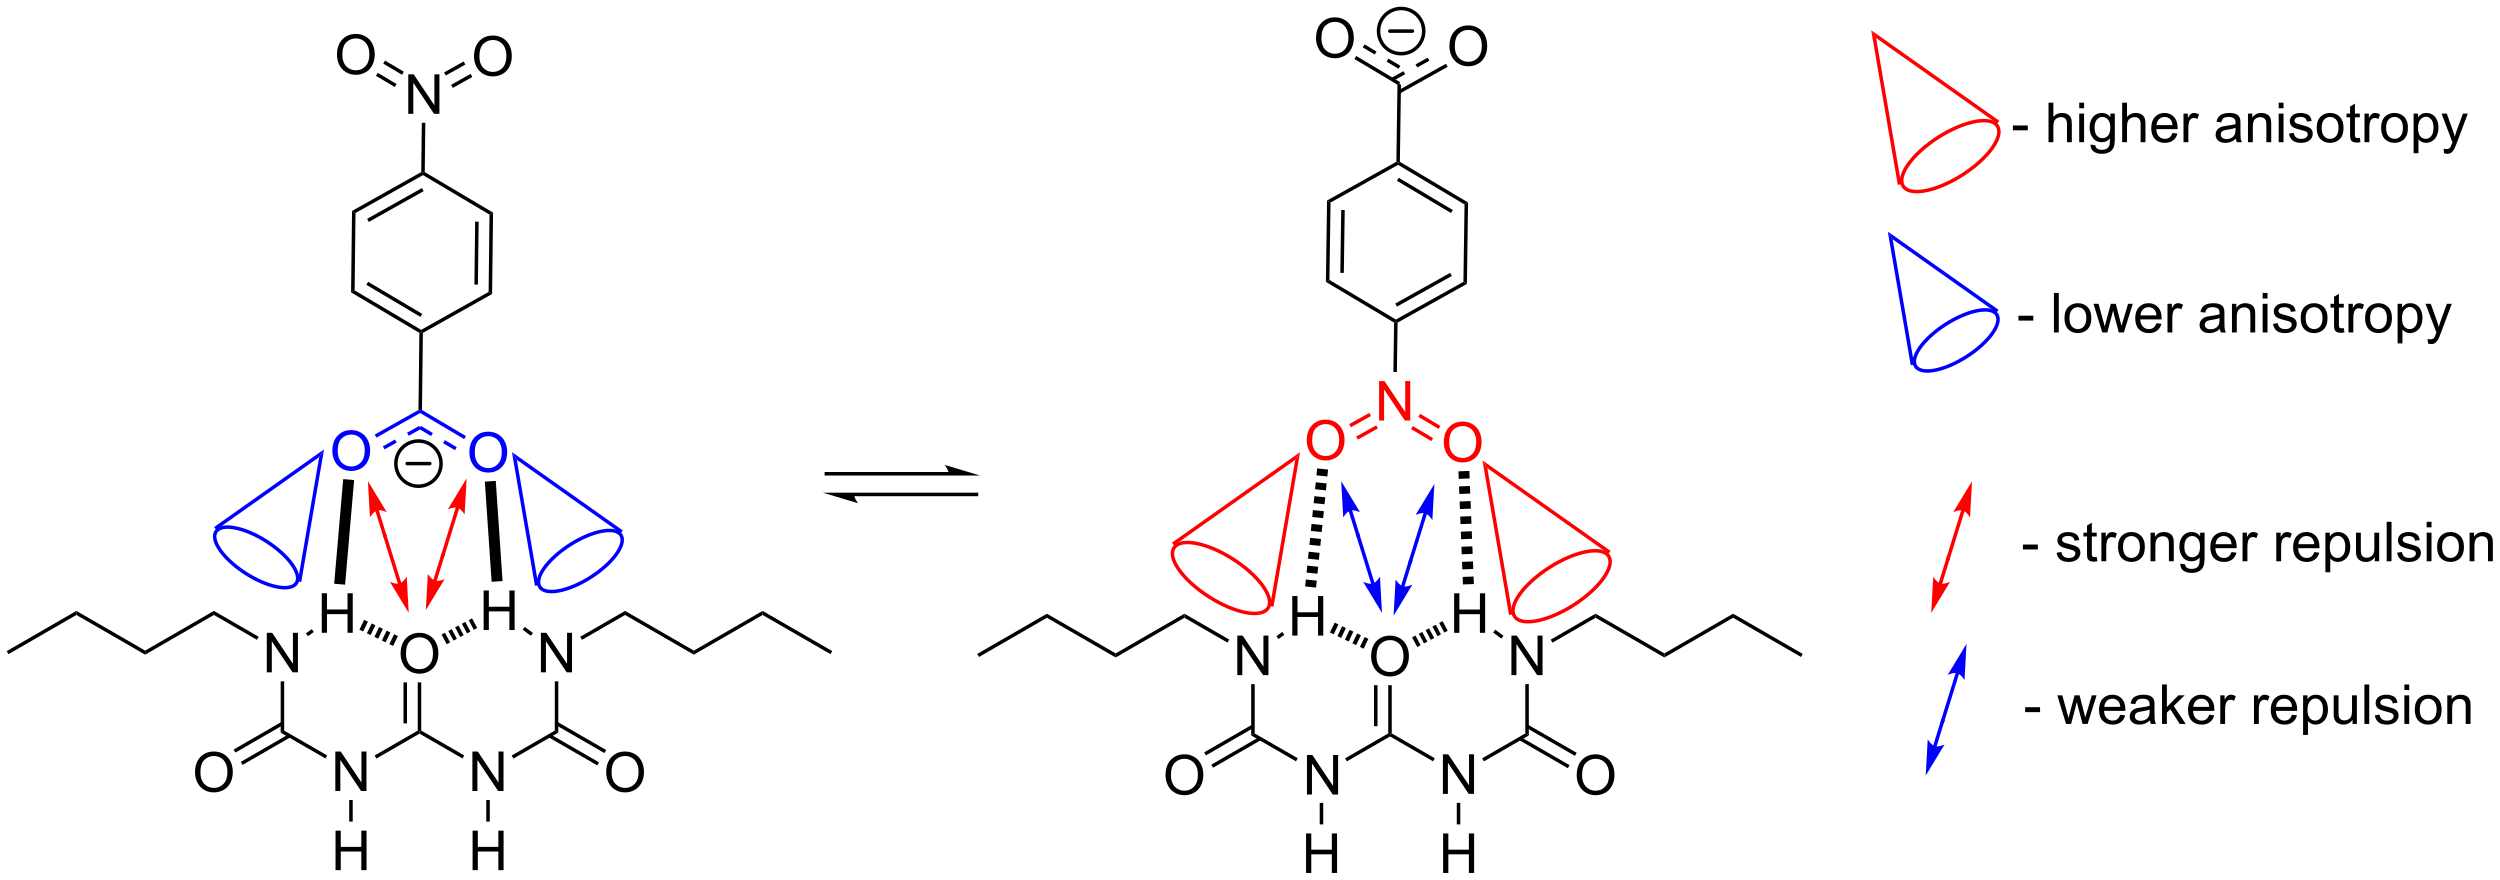 <?xml version="1.0" encoding="UTF-8"?>
<!DOCTYPE svg PUBLIC '-//W3C//DTD SVG 1.0//EN'
          'http://www.w3.org/TR/2001/REC-SVG-20010904/DTD/svg10.dtd'>
<svg stroke-dasharray="none" shape-rendering="auto" xmlns="http://www.w3.org/2000/svg" font-family="'Dialog'" text-rendering="auto" width="994" fill-opacity="1" color-interpolation="auto" color-rendering="auto" preserveAspectRatio="xMidYMid meet" font-size="12px" viewBox="0 0 994 350" fill="black" xmlns:xlink="http://www.w3.org/1999/xlink" stroke="black" image-rendering="auto" stroke-miterlimit="10" stroke-linecap="square" stroke-linejoin="miter" font-style="normal" stroke-width="1" height="350" stroke-dashoffset="0" font-weight="normal" stroke-opacity="1"
><!--Generated by the Batik Graphics2D SVG Generator--><defs id="genericDefs"
  /><g
  ><defs id="defs1"
    ><clipPath clipPathUnits="userSpaceOnUse" id="clipPath1"
      ><path d="M0.633 0.854 L373.303 0.854 L373.303 132.006 L0.633 132.006 L0.633 0.854 Z"
      /></clipPath
      ><clipPath clipPathUnits="userSpaceOnUse" id="clipPath2"
      ><path d="M187.939 116.369 L187.939 243.875 L550.247 243.875 L550.247 116.369 Z"
      /></clipPath
    ></defs
    ><g transform="scale(2.667,2.667) translate(-0.633,-0.854) matrix(1.029,0,0,1.029,-192.681,-118.844)"
    ><path d="M377.217 231.433 L377.217 225.706 L377.996 225.706 L381.003 230.201 L381.003 225.706 L381.73 225.706 L381.73 231.433 L380.951 231.433 L377.943 226.933 L377.943 231.433 L377.217 231.433 Z" stroke="none" clip-path="url(#clipPath2)"
    /></g
    ><g transform="matrix(2.743,0,0,2.743,-515.504,-319.192)"
    ><path d="M369.294 222.97 L369.804 222.675 L376.041 226.276 L375.786 226.718 Z" stroke="none" clip-path="url(#clipPath2)"
    /></g
    ><g transform="matrix(2.743,0,0,2.743,-515.504,-319.192)"
    ><path d="M377.248 242.903 L377.248 237.176 L378.006 237.176 L378.006 239.528 L380.983 239.528 L380.983 237.176 L381.74 237.176 L381.74 242.903 L380.983 242.903 L380.983 240.202 L378.006 240.202 L378.006 242.903 L377.248 242.903 Z" stroke="none" clip-path="url(#clipPath2)"
    /></g
    ><g transform="matrix(2.743,0,0,2.743,-515.504,-319.192)"
    ><path d="M379.228 232.737 L379.738 232.737 L379.738 235.864 L379.228 235.864 Z" stroke="none" clip-path="url(#clipPath2)"
    /></g
    ><g transform="matrix(2.743,0,0,2.743,-515.504,-319.192)"
    ><path d="M383.164 226.727 L382.909 226.285 L389.161 222.675 L389.416 222.823 L389.416 223.117 Z" stroke="none" clip-path="url(#clipPath2)"
    /></g
    ><g transform="matrix(2.743,0,0,2.743,-515.504,-319.192)"
    ><path d="M386.679 211.538 Q386.679 210.112 387.445 209.307 Q388.21 208.5 389.421 208.5 Q390.213 208.5 390.848 208.88 Q391.486 209.257 391.82 209.934 Q392.156 210.612 392.156 211.471 Q392.156 212.343 391.804 213.031 Q391.452 213.718 390.807 214.072 Q390.163 214.427 389.416 214.427 Q388.609 214.427 387.971 214.036 Q387.335 213.643 387.007 212.968 Q386.679 212.291 386.679 211.538 ZM387.46 211.549 Q387.46 212.585 388.015 213.182 Q388.572 213.775 389.413 213.775 Q390.267 213.775 390.82 213.174 Q391.374 212.572 391.374 211.468 Q391.374 210.768 391.137 210.247 Q390.9 209.726 390.445 209.44 Q389.991 209.15 389.424 209.15 Q388.619 209.15 388.038 209.705 Q387.46 210.257 387.46 211.549 Z" stroke="none" clip-path="url(#clipPath2)"
    /></g
    ><g transform="matrix(2.743,0,0,2.743,-515.504,-319.192)"
    ><path d="M389.671 222.675 L389.416 222.823 L389.161 222.675 L389.161 215.683 L389.671 215.683 ZM387.606 221.631 L387.606 215.683 L387.096 215.683 L387.096 221.631 Z" stroke="none" clip-path="url(#clipPath2)"
    /></g
    ><g transform="matrix(2.743,0,0,2.743,-515.504,-319.192)"
    ><path d="M397.084 231.433 L397.084 225.706 L397.862 225.706 L400.87 230.201 L400.87 225.706 L401.597 225.706 L401.597 231.433 L400.818 231.433 L397.81 226.933 L397.81 231.433 L397.084 231.433 Z" stroke="none" clip-path="url(#clipPath2)"
    /></g
    ><g transform="matrix(2.743,0,0,2.743,-515.504,-319.192)"
    ><path d="M389.416 223.117 L389.416 222.823 L389.671 222.675 L395.907 226.276 L395.652 226.718 Z" stroke="none" clip-path="url(#clipPath2)"
    /></g
    ><g transform="matrix(2.743,0,0,2.743,-515.504,-319.192)"
    ><path d="M397.115 242.903 L397.115 237.176 L397.873 237.176 L397.873 239.528 L400.849 239.528 L400.849 237.176 L401.607 237.176 L401.607 242.903 L400.849 242.903 L400.849 240.202 L397.873 240.202 L397.873 242.903 L397.115 242.903 Z" stroke="none" clip-path="url(#clipPath2)"
    /></g
    ><g transform="matrix(2.743,0,0,2.743,-515.504,-319.192)"
    ><path d="M399.094 232.737 L399.604 232.737 L399.604 235.864 L399.094 235.864 Z" stroke="none" clip-path="url(#clipPath2)"
    /></g
    ><g transform="matrix(2.743,0,0,2.743,-515.504,-319.192)"
    ><path d="M403.031 226.727 L402.776 226.285 L409.027 222.675 L409.538 222.97 Z" stroke="none" clip-path="url(#clipPath2)"
    /></g
    ><g transform="matrix(2.743,0,0,2.743,-515.504,-319.192)"
    ><path d="M407.017 214.228 L407.017 208.501 L407.796 208.501 L410.803 212.996 L410.803 208.501 L411.53 208.501 L411.53 214.228 L410.751 214.228 L407.743 209.728 L407.743 214.228 L407.017 214.228 Z" stroke="none" clip-path="url(#clipPath2)"
    /></g
    ><g transform="matrix(2.743,0,0,2.743,-515.504,-319.192)"
    ><path d="M409.538 222.97 L409.027 222.675 L409.027 215.531 L409.538 215.531 Z" stroke="none" clip-path="url(#clipPath2)"
    /></g
    ><g transform="matrix(2.743,0,0,2.743,-515.504,-319.192)"
    ><path d="M398.713 208.093 L398.713 202.366 L399.471 202.366 L399.471 204.718 L402.448 204.718 L402.448 202.366 L403.206 202.366 L403.206 208.093 L402.448 208.093 L402.448 205.393 L399.471 205.393 L399.471 208.093 L398.713 208.093 Z" stroke="none" clip-path="url(#clipPath2)"
    /></g
    ><g transform="matrix(2.743,0,0,2.743,-515.504,-319.192)"
    ><path d="M405.864 208.52 L405.562 208.931 L404.366 208.051 L404.668 207.64 Z" stroke="none" clip-path="url(#clipPath2)"
    /></g
    ><g transform="matrix(2.743,0,0,2.743,-515.504,-319.192)"
    ><path d="M416.479 228.743 Q416.479 227.316 417.244 226.512 Q418.01 225.704 419.221 225.704 Q420.013 225.704 420.648 226.085 Q421.286 226.462 421.619 227.139 Q421.955 227.816 421.955 228.676 Q421.955 229.548 421.604 230.236 Q421.252 230.923 420.606 231.277 Q419.963 231.631 419.216 231.631 Q418.408 231.631 417.77 231.241 Q417.135 230.848 416.807 230.173 Q416.479 229.496 416.479 228.743 ZM417.26 228.754 Q417.26 229.79 417.815 230.387 Q418.372 230.98 419.213 230.98 Q420.067 230.98 420.619 230.379 Q421.174 229.777 421.174 228.673 Q421.174 227.973 420.937 227.452 Q420.7 226.931 420.244 226.644 Q419.791 226.355 419.224 226.355 Q418.419 226.355 417.838 226.91 Q417.26 227.462 417.26 228.754 Z" stroke="none" clip-path="url(#clipPath2)"
    /></g
    ><g transform="matrix(2.743,0,0,2.743,-515.504,-319.192)"
    ><path d="M408.123 223.639 L415.191 227.721 L415.446 227.279 L408.378 223.198 ZM409.155 221.851 L416.224 225.933 L416.479 225.491 L409.41 221.41 Z" stroke="none" clip-path="url(#clipPath2)"
    /></g
    ><g transform="matrix(2.743,0,0,2.743,-515.504,-319.192)"
    ><path d="M412.964 209.522 L412.709 209.08 L419.216 205.323 L419.216 205.912 Z" stroke="none" clip-path="url(#clipPath2)"
    /></g
    ><g transform="matrix(2.743,0,0,2.743,-515.504,-319.192)"
    ><path d="M392.618 208.75 L393.109 208.489 L393.855 209.89 L393.364 210.151 ZM393.6 208.228 L394.091 207.967 L394.837 209.368 L394.346 209.629 ZM394.582 207.705 L395.073 207.444 L395.818 208.846 L395.327 209.107 ZM395.564 207.183 L396.055 206.922 L396.8 208.323 L396.309 208.584 ZM396.546 206.661 L397.037 206.399 L397.782 207.801 L397.291 208.062 Z" stroke="none" clip-path="url(#clipPath2)"
    /></g
    ><g transform="matrix(2.743,0,0,2.743,-515.504,-319.192)"
    ><path d="M356.879 228.743 Q356.879 227.316 357.645 226.512 Q358.41 225.704 359.621 225.704 Q360.413 225.704 361.048 226.085 Q361.686 226.462 362.02 227.139 Q362.356 227.816 362.356 228.676 Q362.356 229.548 362.004 230.236 Q361.653 230.923 361.007 231.277 Q360.363 231.631 359.616 231.631 Q358.809 231.631 358.171 231.241 Q357.535 230.848 357.207 230.173 Q356.879 229.496 356.879 228.743 ZM357.66 228.754 Q357.66 229.79 358.215 230.387 Q358.772 230.98 359.613 230.98 Q360.468 230.98 361.02 230.379 Q361.574 229.777 361.574 228.673 Q361.574 227.973 361.337 227.452 Q361.101 226.931 360.645 226.644 Q360.192 226.355 359.624 226.355 Q358.819 226.355 358.238 226.91 Q357.66 227.462 357.66 228.754 Z" stroke="none" clip-path="url(#clipPath2)"
    /></g
    ><g transform="matrix(2.743,0,0,2.743,-515.504,-319.192)"
    ><path d="M369.422 221.41 L362.483 225.416 L362.738 225.858 L369.677 221.851 ZM370.454 223.198 L363.515 227.204 L363.77 227.646 L370.709 223.639 Z" stroke="none" clip-path="url(#clipPath2)"
    /></g
    ><g transform="matrix(2.743,0,0,2.743,-515.504,-319.192)"
    ><path d="M367.284 214.228 L367.284 208.501 L368.062 208.501 L371.07 212.996 L371.07 208.501 L371.797 208.501 L371.797 214.228 L371.018 214.228 L368.01 209.728 L368.01 214.228 L367.284 214.228 Z" stroke="none" clip-path="url(#clipPath2)"
    /></g
    ><g transform="matrix(2.743,0,0,2.743,-515.504,-319.192)"
    ><path d="M369.804 222.675 L369.294 222.97 L369.294 215.531 L369.804 215.531 Z" stroke="none" clip-path="url(#clipPath2)"
    /></g
    ><g transform="matrix(2.743,0,0,2.743,-515.504,-319.192)"
    ><path d="M375.25 208.493 L375.25 202.766 L376.008 202.766 L376.008 205.118 L378.984 205.118 L378.984 202.766 L379.742 202.766 L379.742 208.493 L378.984 208.493 L378.984 205.792 L376.008 205.792 L376.008 208.493 L375.25 208.493 Z" stroke="none" clip-path="url(#clipPath2)"
    /></g
    ><g transform="matrix(2.743,0,0,2.743,-515.504,-319.192)"
    ><path d="M373.253 208.991 L372.954 208.577 L373.797 207.968 L374.096 208.382 Z" stroke="none" clip-path="url(#clipPath2)"
    /></g
    ><g transform="matrix(2.743,0,0,2.743,-515.504,-319.192)"
    ><path d="M366.107 209.071 L365.852 209.513 L359.616 205.912 L359.616 205.323 Z" stroke="none" clip-path="url(#clipPath2)"
    /></g
    ><g transform="matrix(2.743,0,0,2.743,-515.504,-319.192)"
    ><path d="M385.595 210.397 L385.052 210.136 L385.74 208.705 L386.283 208.966 ZM384.509 209.875 L383.967 209.614 L384.654 208.183 L385.197 208.444 ZM383.424 209.353 L382.881 209.092 L383.569 207.661 L384.111 207.922 ZM382.338 208.831 L381.796 208.57 L382.483 207.14 L383.026 207.401 ZM381.253 208.31 L380.71 208.049 L381.398 206.618 L381.94 206.879 Z" stroke="none" clip-path="url(#clipPath2)"
    /></g
    ><g transform="matrix(2.743,0,0,2.743,-515.504,-319.192)"
    ><path d="M359.616 205.323 L359.616 205.912 L349.649 211.667 L349.649 211.077 Z" stroke="none" clip-path="url(#clipPath2)"
    /></g
    ><g transform="matrix(2.743,0,0,2.743,-515.504,-319.192)"
    ><path d="M419.216 205.912 L419.216 205.323 L429.183 211.077 L429.183 211.667 Z" stroke="none" clip-path="url(#clipPath2)"
    /></g
    ><g transform="matrix(2.743,0,0,2.743,-515.504,-319.192)"
    ><path d="M349.649 211.077 L349.649 211.667 L339.682 205.912 L339.682 205.323 Z" stroke="none" clip-path="url(#clipPath2)"
    /></g
    ><g transform="matrix(2.743,0,0,2.743,-515.504,-319.192)"
    ><path d="M339.682 205.323 L339.682 205.912 L329.843 211.593 L329.588 211.151 Z" stroke="none" clip-path="url(#clipPath2)"
    /></g
    ><g transform="matrix(2.743,0,0,2.743,-515.504,-319.192)"
    ><path d="M429.183 211.667 L429.183 211.077 L439.149 205.323 L439.149 205.912 Z" stroke="none" clip-path="url(#clipPath2)"
    /></g
    ><g transform="matrix(2.743,0,0,2.743,-515.504,-319.192)"
    ><path d="M439.149 205.912 L439.149 205.323 L449.244 211.151 L448.989 211.593 Z" stroke="none" clip-path="url(#clipPath2)"
    /></g
    ><g transform="matrix(2.743,0,0,2.743,-515.504,-319.192)"
    ><path d="M380.291 145.427 L380.797 145.729 L380.637 156.941 L380.123 157.229 ZM382.343 146.799 L382.214 155.915 L382.724 155.922 L382.853 146.807 Z" stroke="none" clip-path="url(#clipPath2)"
    /></g
    ><g transform="matrix(2.743,0,0,2.743,-515.504,-319.192)"
    ><path d="M380.123 157.229 L380.637 156.941 L390.269 162.686 L390.264 162.98 L390.007 163.124 Z" stroke="none" clip-path="url(#clipPath2)"
    /></g
    ><g transform="matrix(2.743,0,0,2.743,-515.504,-319.192)"
    ><path d="M390.517 163.131 L390.264 162.98 L390.269 162.686 L400.059 157.217 L400.565 157.519 ZM390.423 160.811 L398.382 156.366 L398.133 155.92 L390.174 160.366 Z" stroke="none" clip-path="url(#clipPath2)"
    /></g
    ><g transform="matrix(2.743,0,0,2.743,-515.504,-319.192)"
    ><path d="M400.565 157.519 L400.059 157.217 L400.218 146.004 L400.732 145.717 Z" stroke="none" clip-path="url(#clipPath2)"
    /></g
    ><g transform="matrix(2.743,0,0,2.743,-515.504,-319.192)"
    ><path d="M400.732 145.717 L400.218 146.004 L390.587 140.26 L390.591 139.965 L390.848 139.822 ZM398.517 146.808 L390.688 142.138 L390.426 142.576 L398.256 147.246 Z" stroke="none" clip-path="url(#clipPath2)"
    /></g
    ><g transform="matrix(2.743,0,0,2.743,-515.504,-319.192)"
    ><path d="M390.338 139.815 L390.591 139.965 L390.587 140.26 L380.797 145.729 L380.291 145.427 Z" stroke="none" clip-path="url(#clipPath2)"
    /></g
    ><g transform="matrix(2.743,0,0,2.743,-515.504,-319.192)"
    ><path d="M390.848 139.822 L390.591 139.965 L390.338 139.815 L390.497 128.64 L390.754 128.497 L391.007 128.648 Z" stroke="none" clip-path="url(#clipPath2)"
    /></g
    ><g transform="matrix(2.743,0,0,2.743,-515.504,-319.192)"
    ><path d="M378.695 121.921 Q378.695 120.493 379.461 119.689 Q380.226 118.882 381.437 118.882 Q382.229 118.882 382.864 119.262 Q383.502 119.639 383.836 120.316 Q384.171 120.993 384.171 121.853 Q384.171 122.725 383.82 123.413 Q383.468 124.1 382.822 124.454 Q382.179 124.809 381.432 124.809 Q380.625 124.809 379.987 124.418 Q379.351 124.025 379.023 123.35 Q378.695 122.673 378.695 121.921 ZM379.476 121.931 Q379.476 122.967 380.031 123.564 Q380.588 124.157 381.429 124.157 Q382.283 124.157 382.836 123.556 Q383.39 122.954 383.39 121.85 Q383.39 121.15 383.153 120.629 Q382.916 120.108 382.461 119.822 Q382.007 119.532 381.44 119.532 Q380.635 119.532 380.054 120.087 Q379.476 120.639 379.476 121.931 Z" stroke="none" clip-path="url(#clipPath2)"
    /></g
    ><g transform="matrix(2.743,0,0,2.743,-515.504,-319.192)"
    ><path d="M390.885 128.278 L384.519 124.481 L384.258 124.919 L390.623 128.716 ZM390.918 125.894 L389.19 124.863 L388.929 125.301 L390.657 126.332 ZM387.462 123.832 L385.733 122.801 L385.472 123.239 L387.2 124.27 Z" stroke="none" clip-path="url(#clipPath2)"
    /></g
    ><g transform="matrix(2.743,0,0,2.743,-515.504,-319.192)"
    ><path d="M398.031 123.089 Q398.031 121.662 398.796 120.857 Q399.562 120.05 400.773 120.05 Q401.565 120.05 402.2 120.43 Q402.838 120.808 403.171 121.485 Q403.507 122.162 403.507 123.021 Q403.507 123.894 403.156 124.581 Q402.804 125.269 402.158 125.623 Q401.515 125.977 400.768 125.977 Q399.96 125.977 399.322 125.587 Q398.687 125.193 398.359 124.519 Q398.031 123.842 398.031 123.089 ZM398.812 123.1 Q398.812 124.136 399.367 124.732 Q399.924 125.326 400.765 125.326 Q401.619 125.326 402.171 124.725 Q402.726 124.123 402.726 123.019 Q402.726 122.318 402.489 121.797 Q402.252 121.277 401.796 120.99 Q401.343 120.701 400.776 120.701 Q399.971 120.701 399.39 121.256 Q398.812 121.808 398.812 123.1 Z" stroke="none" clip-path="url(#clipPath2)"
    /></g
    ><g transform="matrix(2.743,0,0,2.743,-515.504,-319.192)"
    ><path d="M390.861 129.911 L397.778 126.048 L397.529 125.602 L390.613 129.466 ZM389.855 128.109 L391.612 127.127 L391.363 126.682 L389.606 127.663 ZM393.369 126.146 L395.126 125.164 L394.877 124.719 L393.12 125.7 Z" stroke="none" clip-path="url(#clipPath2)"
    /></g
    ><g fill="red" transform="matrix(2.743,0,0,2.743,-515.504,-319.192)" stroke="red"
    ><path d="M387.836 177.324 L387.836 171.598 L388.615 171.598 L391.622 176.092 L391.622 171.598 L392.349 171.598 L392.349 177.324 L391.57 177.324 L388.562 172.824 L388.562 177.324 L387.836 177.324 Z" stroke="none" clip-path="url(#clipPath2)"
    /></g
    ><g transform="matrix(2.743,0,0,2.743,-515.504,-319.192)"
    ><path d="M390.007 163.124 L390.264 162.98 L390.517 163.131 L390.416 170.29 L389.906 170.282 Z" stroke="none" clip-path="url(#clipPath2)"
    /></g
    ><g fill="red" transform="matrix(2.743,0,0,2.743,-515.504,-319.192)" stroke="red"
    ><path d="M397.215 180.511 Q397.215 179.084 397.981 178.279 Q398.747 177.472 399.957 177.472 Q400.749 177.472 401.385 177.852 Q402.023 178.229 402.356 178.906 Q402.692 179.584 402.692 180.443 Q402.692 181.315 402.34 182.003 Q401.989 182.69 401.343 183.044 Q400.7 183.399 399.952 183.399 Q399.145 183.399 398.507 183.008 Q397.872 182.615 397.543 181.94 Q397.215 181.263 397.215 180.511 ZM397.997 180.521 Q397.997 181.558 398.551 182.154 Q399.109 182.748 399.95 182.748 Q400.804 182.748 401.356 182.146 Q401.911 181.544 401.911 180.44 Q401.911 179.74 401.674 179.219 Q401.437 178.698 400.981 178.412 Q400.528 178.123 399.96 178.123 Q399.155 178.123 398.575 178.677 Q397.997 179.229 397.997 180.521 Z" stroke="none" clip-path="url(#clipPath2)"
    /></g
    ><g fill="red" transform="matrix(2.743,0,0,2.743,-515.504,-319.192)" stroke="red"
    ><path d="M393.525 176.788 L393.786 176.35 L396.721 178.1 L396.459 178.538 ZM392.467 178.561 L395.402 180.311 L395.663 179.873 L392.728 178.123 Z" stroke="none" clip-path="url(#clipPath2)"
    /></g
    ><g fill="red" transform="matrix(2.743,0,0,2.743,-515.504,-319.192)" stroke="red"
    ><path d="M377.351 180.228 Q377.351 178.802 378.116 177.997 Q378.882 177.19 380.093 177.19 Q380.885 177.19 381.52 177.57 Q382.158 177.947 382.491 178.624 Q382.827 179.302 382.827 180.161 Q382.827 181.033 382.476 181.721 Q382.124 182.408 381.478 182.762 Q380.835 183.117 380.088 183.117 Q379.281 183.117 378.642 182.726 Q378.007 182.333 377.679 181.658 Q377.351 180.981 377.351 180.228 ZM378.132 180.239 Q378.132 181.275 378.687 181.872 Q379.244 182.465 380.085 182.465 Q380.939 182.465 381.491 181.864 Q382.046 181.262 382.046 180.158 Q382.046 179.458 381.809 178.937 Q381.572 178.416 381.116 178.13 Q380.663 177.84 380.096 177.84 Q379.291 177.84 378.71 178.395 Q378.132 178.947 378.132 180.239 Z" stroke="none" clip-path="url(#clipPath2)"
    /></g
    ><g fill="red" transform="matrix(2.743,0,0,2.743,-515.504,-319.192)" stroke="red"
    ><path d="M386.408 176.22 L386.656 176.666 L383.749 178.29 L383.5 177.844 ZM387.414 178.023 L384.507 179.647 L384.756 180.092 L387.663 178.468 Z" stroke="none" clip-path="url(#clipPath2)"
    /></g
    ><g stroke-width="0.51" transform="matrix(2.743,0,0,2.743,-515.504,-319.192)" stroke-linejoin="round" stroke-linecap="round"
    ><path fill="none" d="M391.029 124.148 C389.22 124.148 387.753 122.682 387.753 120.872 C387.753 119.063 389.22 117.596 391.029 117.596 C392.839 117.596 394.305 119.063 394.305 120.872 C394.305 122.682 392.839 124.148 391.029 124.148 M389.391 120.872 L392.667 120.872" clip-path="url(#clipPath2)"
    /></g
    ><g transform="matrix(2.743,0,0,2.743,-515.504,-319.192)"
    ><path d="M380.44 184.424 L380.337 185.431 L378.758 185.27 L378.86 184.263 ZM380.235 186.437 L380.132 187.444 L378.553 187.283 L378.655 186.276 ZM380.03 188.45 L379.927 189.457 L378.348 189.296 L378.45 188.289 ZM379.825 190.463 L379.722 191.47 L378.143 191.309 L378.246 190.302 ZM379.62 192.476 L379.517 193.483 L377.938 193.322 L378.041 192.315 ZM379.415 194.489 L379.312 195.496 L377.733 195.335 L377.836 194.328 ZM379.21 196.502 L379.108 197.509 L377.528 197.348 L377.631 196.341 ZM379.005 198.515 L378.903 199.522 L377.324 199.361 L377.426 198.354 ZM378.8 200.528 L378.698 201.535 L377.119 201.374 L377.221 200.367 Z" stroke="none" clip-path="url(#clipPath2)"
    /></g
    ><g transform="matrix(2.743,0,0,2.743,-515.504,-319.192)"
    ><path d="M400.919 184.625 L399.332 184.688 L399.376 185.781 L400.962 185.718 L400.919 184.625 ZM401.006 186.811 L399.42 186.875 L399.464 187.968 L401.05 187.905 L401.006 186.811 ZM401.094 188.998 L399.507 189.061 L399.551 190.154 L401.137 190.091 L401.094 188.998 ZM401.181 191.184 L399.595 191.248 L399.639 192.341 L401.225 192.277 L401.181 191.184 ZM401.268 193.37 L399.682 193.434 L399.726 194.527 L401.312 194.464 L401.268 193.37 ZM401.356 195.557 L399.77 195.62 L399.813 196.714 L401.399 196.65 L401.356 195.557 ZM401.443 197.743 L399.857 197.807 L399.901 198.9 L401.487 198.837 L401.443 197.743 ZM401.531 199.93 L399.945 199.993 L399.988 201.086 L401.574 201.023 L401.531 199.93 Z" stroke="none" clip-path="url(#clipPath2)"
    /></g
    ><g transform="matrix(2.743,0,0,2.743,-515.504,-319.192)"
    ><path d="M236.54 231.026 L236.54 225.299 L237.319 225.299 L240.327 229.794 L240.327 225.299 L241.053 225.299 L241.053 231.026 L240.275 231.026 L237.267 226.526 L237.267 231.026 L236.54 231.026 Z" stroke="none" clip-path="url(#clipPath2)"
    /></g
    ><g transform="matrix(2.743,0,0,2.743,-515.504,-319.192)"
    ><path d="M228.617 222.563 L229.128 222.268 L235.364 225.869 L235.109 226.311 Z" stroke="none" clip-path="url(#clipPath2)"
    /></g
    ><g transform="matrix(2.743,0,0,2.743,-515.504,-319.192)"
    ><path d="M236.571 242.496 L236.571 236.769 L237.329 236.769 L237.329 239.121 L240.306 239.121 L240.306 236.769 L241.064 236.769 L241.064 242.496 L240.306 242.496 L240.306 239.795 L237.329 239.795 L237.329 242.496 L236.571 242.496 Z" stroke="none" clip-path="url(#clipPath2)"
    /></g
    ><g transform="matrix(2.743,0,0,2.743,-515.504,-319.192)"
    ><path d="M238.551 232.329 L239.061 232.329 L239.061 235.457 L238.551 235.457 Z" stroke="none" clip-path="url(#clipPath2)"
    /></g
    ><g transform="matrix(2.743,0,0,2.743,-515.504,-319.192)"
    ><path d="M242.487 226.32 L242.232 225.878 L248.484 222.268 L248.739 222.416 L248.739 222.71 Z" stroke="none" clip-path="url(#clipPath2)"
    /></g
    ><g transform="matrix(2.743,0,0,2.743,-515.504,-319.192)"
    ><path d="M246.002 211.132 Q246.002 209.705 246.768 208.9 Q247.533 208.093 248.744 208.093 Q249.536 208.093 250.171 208.473 Q250.809 208.85 251.143 209.528 Q251.479 210.205 251.479 211.064 Q251.479 211.936 251.127 212.624 Q250.776 213.311 250.13 213.666 Q249.487 214.02 248.739 214.02 Q247.932 214.02 247.294 213.629 Q246.658 213.236 246.33 212.561 Q246.002 211.884 246.002 211.132 ZM246.783 211.142 Q246.783 212.179 247.338 212.775 Q247.895 213.369 248.737 213.369 Q249.591 213.369 250.143 212.767 Q250.697 212.166 250.697 211.061 Q250.697 210.361 250.46 209.84 Q250.224 209.319 249.768 209.033 Q249.315 208.744 248.747 208.744 Q247.942 208.744 247.362 209.298 Q246.783 209.85 246.783 211.142 Z" stroke="none" clip-path="url(#clipPath2)"
    /></g
    ><g transform="matrix(2.743,0,0,2.743,-515.504,-319.192)"
    ><path d="M248.994 222.268 L248.739 222.416 L248.484 222.268 L248.484 215.276 L248.994 215.276 ZM246.93 221.224 L246.93 215.276 L246.419 215.276 L246.419 221.224 Z" stroke="none" clip-path="url(#clipPath2)"
    /></g
    ><g transform="matrix(2.743,0,0,2.743,-515.504,-319.192)"
    ><path d="M256.407 231.026 L256.407 225.299 L257.185 225.299 L260.193 229.794 L260.193 225.299 L260.92 225.299 L260.92 231.026 L260.141 231.026 L257.133 226.526 L257.133 231.026 L256.407 231.026 Z" stroke="none" clip-path="url(#clipPath2)"
    /></g
    ><g transform="matrix(2.743,0,0,2.743,-515.504,-319.192)"
    ><path d="M248.739 222.71 L248.739 222.416 L248.994 222.268 L255.23 225.869 L254.975 226.311 Z" stroke="none" clip-path="url(#clipPath2)"
    /></g
    ><g transform="matrix(2.743,0,0,2.743,-515.504,-319.192)"
    ><path d="M256.438 242.496 L256.438 236.769 L257.196 236.769 L257.196 239.121 L260.172 239.121 L260.172 236.769 L260.93 236.769 L260.93 242.496 L260.172 242.496 L260.172 239.795 L257.196 239.795 L257.196 242.496 L256.438 242.496 Z" stroke="none" clip-path="url(#clipPath2)"
    /></g
    ><g transform="matrix(2.743,0,0,2.743,-515.504,-319.192)"
    ><path d="M258.417 232.329 L258.928 232.329 L258.928 235.457 L258.417 235.457 Z" stroke="none" clip-path="url(#clipPath2)"
    /></g
    ><g transform="matrix(2.743,0,0,2.743,-515.504,-319.192)"
    ><path d="M262.354 226.32 L262.099 225.878 L268.351 222.268 L268.861 222.563 Z" stroke="none" clip-path="url(#clipPath2)"
    /></g
    ><g transform="matrix(2.743,0,0,2.743,-515.504,-319.192)"
    ><path d="M266.34 213.821 L266.34 208.094 L267.119 208.094 L270.127 212.589 L270.127 208.094 L270.853 208.094 L270.853 213.821 L270.075 213.821 L267.067 209.321 L267.067 213.821 L266.34 213.821 Z" stroke="none" clip-path="url(#clipPath2)"
    /></g
    ><g transform="matrix(2.743,0,0,2.743,-515.504,-319.192)"
    ><path d="M268.861 222.563 L268.351 222.268 L268.351 215.125 L268.861 215.125 Z" stroke="none" clip-path="url(#clipPath2)"
    /></g
    ><g transform="matrix(2.743,0,0,2.743,-515.504,-319.192)"
    ><path d="M258.037 207.686 L258.037 201.959 L258.794 201.959 L258.794 204.311 L261.771 204.311 L261.771 201.959 L262.529 201.959 L262.529 207.686 L261.771 207.686 L261.771 204.986 L258.794 204.986 L258.794 207.686 L258.037 207.686 Z" stroke="none" clip-path="url(#clipPath2)"
    /></g
    ><g transform="matrix(2.743,0,0,2.743,-515.504,-319.192)"
    ><path d="M265.187 208.113 L264.885 208.524 L263.689 207.644 L263.992 207.233 Z" stroke="none" clip-path="url(#clipPath2)"
    /></g
    ><g transform="matrix(2.743,0,0,2.743,-515.504,-319.192)"
    ><path d="M275.802 228.337 Q275.802 226.91 276.568 226.105 Q277.333 225.298 278.544 225.298 Q279.336 225.298 279.971 225.678 Q280.609 226.055 280.943 226.732 Q281.279 227.41 281.279 228.269 Q281.279 229.141 280.927 229.829 Q280.575 230.516 279.93 230.87 Q279.286 231.225 278.539 231.225 Q277.732 231.225 277.094 230.834 Q276.458 230.441 276.13 229.766 Q275.802 229.089 275.802 228.337 ZM276.583 228.347 Q276.583 229.383 277.138 229.98 Q277.695 230.573 278.536 230.573 Q279.39 230.573 279.943 229.972 Q280.497 229.37 280.497 228.266 Q280.497 227.566 280.26 227.045 Q280.023 226.524 279.568 226.238 Q279.114 225.948 278.547 225.948 Q277.742 225.948 277.161 226.503 Q276.583 227.055 276.583 228.347 Z" stroke="none" clip-path="url(#clipPath2)"
    /></g
    ><g transform="matrix(2.743,0,0,2.743,-515.504,-319.192)"
    ><path d="M267.446 223.233 L274.514 227.314 L274.769 226.872 L267.701 222.791 ZM268.478 221.445 L275.547 225.526 L275.802 225.084 L268.733 221.003 Z" stroke="none" clip-path="url(#clipPath2)"
    /></g
    ><g transform="matrix(2.743,0,0,2.743,-515.504,-319.192)"
    ><path d="M272.287 209.115 L272.032 208.673 L278.539 204.916 L278.539 205.505 Z" stroke="none" clip-path="url(#clipPath2)"
    /></g
    ><g transform="matrix(2.743,0,0,2.743,-515.504,-319.192)"
    ><path d="M251.941 208.343 L252.432 208.082 L253.178 209.483 L252.687 209.745 ZM252.923 207.821 L253.414 207.56 L254.16 208.961 L253.669 209.222 ZM253.905 207.298 L254.396 207.037 L255.142 208.439 L254.651 208.7 ZM254.887 206.776 L255.378 206.515 L256.123 207.916 L255.633 208.178 ZM255.869 206.254 L256.36 205.993 L257.105 207.394 L256.615 207.655 Z" stroke="none" clip-path="url(#clipPath2)"
    /></g
    ><g transform="matrix(2.743,0,0,2.743,-515.504,-319.192)"
    ><path d="M216.202 228.337 Q216.202 226.91 216.968 226.105 Q217.734 225.298 218.945 225.298 Q219.736 225.298 220.372 225.678 Q221.01 226.055 221.343 226.732 Q221.679 227.41 221.679 228.269 Q221.679 229.141 221.327 229.829 Q220.976 230.516 220.33 230.87 Q219.687 231.225 218.939 231.225 Q218.132 231.225 217.494 230.834 Q216.859 230.441 216.53 229.766 Q216.202 229.089 216.202 228.337 ZM216.984 228.347 Q216.984 229.383 217.538 229.98 Q218.096 230.573 218.937 230.573 Q219.791 230.573 220.343 229.972 Q220.898 229.37 220.898 228.266 Q220.898 227.566 220.661 227.045 Q220.424 226.524 219.968 226.238 Q219.515 225.948 218.947 225.948 Q218.142 225.948 217.562 226.503 Q216.984 227.055 216.984 228.347 Z" stroke="none" clip-path="url(#clipPath2)"
    /></g
    ><g transform="matrix(2.743,0,0,2.743,-515.504,-319.192)"
    ><path d="M228.745 221.003 L221.806 225.009 L222.061 225.451 L229 221.445 ZM229.777 222.791 L222.838 226.797 L223.094 227.239 L230.032 223.233 Z" stroke="none" clip-path="url(#clipPath2)"
    /></g
    ><g transform="matrix(2.743,0,0,2.743,-515.504,-319.192)"
    ><path d="M226.607 213.821 L226.607 208.094 L227.386 208.094 L230.393 212.589 L230.393 208.094 L231.12 208.094 L231.12 213.821 L230.341 213.821 L227.333 209.321 L227.333 213.821 L226.607 213.821 Z" stroke="none" clip-path="url(#clipPath2)"
    /></g
    ><g transform="matrix(2.743,0,0,2.743,-515.504,-319.192)"
    ><path d="M229.128 222.268 L228.617 222.563 L228.617 215.125 L229.128 215.125 Z" stroke="none" clip-path="url(#clipPath2)"
    /></g
    ><g transform="matrix(2.743,0,0,2.743,-515.504,-319.192)"
    ><path d="M234.573 208.086 L234.573 202.359 L235.331 202.359 L235.331 204.711 L238.308 204.711 L238.308 202.359 L239.065 202.359 L239.065 208.086 L238.308 208.086 L238.308 205.385 L235.331 205.385 L235.331 208.086 L234.573 208.086 Z" stroke="none" clip-path="url(#clipPath2)"
    /></g
    ><g transform="matrix(2.743,0,0,2.743,-515.504,-319.192)"
    ><path d="M232.576 208.584 L232.277 208.17 L233.12 207.561 L233.419 207.975 Z" stroke="none" clip-path="url(#clipPath2)"
    /></g
    ><g transform="matrix(2.743,0,0,2.743,-515.504,-319.192)"
    ><path d="M225.43 208.664 L225.175 209.106 L218.939 205.505 L218.939 204.916 Z" stroke="none" clip-path="url(#clipPath2)"
    /></g
    ><g transform="matrix(2.743,0,0,2.743,-515.504,-319.192)"
    ><path d="M244.918 209.99 L244.375 209.729 L245.063 208.298 L245.606 208.559 ZM243.833 209.468 L243.29 209.207 L243.977 207.776 L244.52 208.037 ZM242.747 208.946 L242.204 208.685 L242.892 207.255 L243.435 207.515 ZM241.661 208.424 L241.119 208.163 L241.806 206.733 L242.349 206.994 ZM240.576 207.903 L240.033 207.642 L240.721 206.211 L241.264 206.472 Z" stroke="none" clip-path="url(#clipPath2)"
    /></g
    ><g transform="matrix(2.743,0,0,2.743,-515.504,-319.192)"
    ><path d="M218.939 204.916 L218.939 205.505 L208.972 211.26 L208.972 210.671 Z" stroke="none" clip-path="url(#clipPath2)"
    /></g
    ><g transform="matrix(2.743,0,0,2.743,-515.504,-319.192)"
    ><path d="M278.539 205.505 L278.539 204.916 L288.506 210.671 L288.506 211.26 Z" stroke="none" clip-path="url(#clipPath2)"
    /></g
    ><g transform="matrix(2.743,0,0,2.743,-515.504,-319.192)"
    ><path d="M208.972 210.671 L208.972 211.26 L199.006 205.505 L199.006 204.916 Z" stroke="none" clip-path="url(#clipPath2)"
    /></g
    ><g transform="matrix(2.743,0,0,2.743,-515.504,-319.192)"
    ><path d="M199.006 204.916 L199.006 205.505 L189.166 211.186 L188.911 210.744 Z" stroke="none" clip-path="url(#clipPath2)"
    /></g
    ><g transform="matrix(2.743,0,0,2.743,-515.504,-319.192)"
    ><path d="M288.506 211.26 L288.506 210.671 L298.473 204.916 L298.473 205.505 Z" stroke="none" clip-path="url(#clipPath2)"
    /></g
    ><g transform="matrix(2.743,0,0,2.743,-515.504,-319.192)"
    ><path d="M298.473 205.505 L298.473 204.916 L308.567 210.744 L308.312 211.186 Z" stroke="none" clip-path="url(#clipPath2)"
    /></g
    ><g transform="matrix(2.743,0,0,2.743,-515.504,-319.192)"
    ><path d="M259.265 158.985 L258.758 158.684 L258.889 147.471 L259.403 147.182 ZM257.209 157.618 L257.316 148.501 L256.805 148.495 L256.699 157.612 Z" stroke="none" clip-path="url(#clipPath2)"
    /></g
    ><g transform="matrix(2.743,0,0,2.743,-515.504,-319.192)"
    ><path d="M259.403 147.182 L258.889 147.471 L249.243 141.751 L249.247 141.457 L249.504 141.312 Z" stroke="none" clip-path="url(#clipPath2)"
    /></g
    ><g transform="matrix(2.743,0,0,2.743,-515.504,-319.192)"
    ><path d="M248.994 141.306 L249.247 141.457 L249.243 141.751 L239.467 147.244 L238.96 146.944 ZM249.094 143.626 L241.146 148.092 L241.396 148.537 L249.344 144.071 Z" stroke="none" clip-path="url(#clipPath2)"
    /></g
    ><g transform="matrix(2.743,0,0,2.743,-515.504,-319.192)"
    ><path d="M238.96 146.944 L239.467 147.244 L239.336 158.458 L238.823 158.746 Z" stroke="none" clip-path="url(#clipPath2)"
    /></g
    ><g transform="matrix(2.743,0,0,2.743,-515.504,-319.192)"
    ><path d="M238.823 158.746 L239.336 158.458 L248.982 164.178 L248.978 164.472 L248.721 164.617 ZM241.035 157.65 L248.876 162.3 L249.136 161.861 L241.295 157.211 Z" stroke="none" clip-path="url(#clipPath2)"
    /></g
    ><g transform="matrix(2.743,0,0,2.743,-515.504,-319.192)"
    ><path d="M249.232 164.623 L248.978 164.472 L248.982 164.178 L258.758 158.684 L259.265 158.985 Z" stroke="none" clip-path="url(#clipPath2)"
    /></g
    ><g transform="matrix(2.743,0,0,2.743,-515.504,-319.192)"
    ><path d="M248.721 164.617 L248.978 164.472 L249.232 164.623 L249.101 175.797 L248.845 175.941 L248.591 175.791 Z" stroke="none" clip-path="url(#clipPath2)"
    /></g
    ><g fill="blue" transform="matrix(2.743,0,0,2.743,-515.504,-319.192)" stroke="blue"
    ><path d="M255.973 181.978 Q255.973 180.551 256.739 179.746 Q257.505 178.939 258.716 178.939 Q259.507 178.939 260.143 179.319 Q260.781 179.697 261.114 180.374 Q261.45 181.051 261.45 181.91 Q261.45 182.782 261.098 183.47 Q260.747 184.157 260.101 184.512 Q259.458 184.866 258.71 184.866 Q257.903 184.866 257.265 184.475 Q256.63 184.082 256.301 183.407 Q255.973 182.731 255.973 181.978 ZM256.755 181.988 Q256.755 183.025 257.309 183.621 Q257.866 184.215 258.708 184.215 Q259.562 184.215 260.114 183.613 Q260.669 183.012 260.669 181.907 Q260.669 181.207 260.432 180.686 Q260.195 180.165 259.739 179.879 Q259.286 179.59 258.718 179.59 Q257.913 179.59 257.333 180.144 Q256.755 180.697 256.755 181.988 Z" stroke="none" clip-path="url(#clipPath2)"
    /></g
    ><g fill="blue" transform="matrix(2.743,0,0,2.743,-515.504,-319.192)" stroke="blue"
    ><path d="M248.714 176.161 L255.214 180.016 L255.475 179.577 L248.975 175.722 ZM248.687 178.545 L250.418 179.571 L250.678 179.132 L248.947 178.106 ZM252.149 180.598 L253.88 181.624 L254.14 181.185 L252.409 180.159 Z" stroke="none" clip-path="url(#clipPath2)"
    /></g
    ><g fill="blue" transform="matrix(2.743,0,0,2.743,-515.504,-319.192)" stroke="blue"
    ><path d="M236.108 181.746 Q236.108 180.319 236.874 179.514 Q237.639 178.707 238.85 178.707 Q239.642 178.707 240.277 179.087 Q240.915 179.465 241.249 180.142 Q241.585 180.819 241.585 181.678 Q241.585 182.551 241.233 183.238 Q240.881 183.926 240.236 184.28 Q239.593 184.634 238.845 184.634 Q238.038 184.634 237.4 184.244 Q236.764 183.85 236.436 183.176 Q236.108 182.499 236.108 181.746 ZM236.889 181.757 Q236.889 182.793 237.444 183.389 Q238.001 183.983 238.843 183.983 Q239.697 183.983 240.249 183.382 Q240.803 182.78 240.803 181.676 Q240.803 180.975 240.566 180.454 Q240.329 179.934 239.874 179.647 Q239.421 179.358 238.853 179.358 Q238.048 179.358 237.468 179.913 Q236.889 180.465 236.889 181.757 Z" stroke="none" clip-path="url(#clipPath2)"
    /></g
    ><g fill="blue" transform="matrix(2.743,0,0,2.743,-515.504,-319.192)" stroke="blue"
    ><path d="M248.591 175.791 L248.845 175.941 L248.841 176.236 L242.502 179.798 L242.252 179.353 ZM248.692 178.103 L246.937 179.089 L247.187 179.534 L248.942 178.548 ZM245.183 180.075 L243.428 181.061 L243.678 181.505 L245.433 180.519 Z" stroke="none" clip-path="url(#clipPath2)"
    /></g
    ><g transform="matrix(2.743,0,0,2.743,-515.504,-319.192)"
    ><path d="M247.115 132.862 L247.115 127.136 L247.894 127.136 L250.901 131.631 L250.901 127.136 L251.628 127.136 L251.628 132.862 L250.849 132.862 L247.841 128.362 L247.841 132.862 L247.115 132.862 Z" stroke="none" clip-path="url(#clipPath2)"
    /></g
    ><g transform="matrix(2.743,0,0,2.743,-515.504,-319.192)"
    ><path d="M249.504 141.312 L249.247 141.457 L248.994 141.306 L249.077 134.163 L249.587 134.169 Z" stroke="none" clip-path="url(#clipPath2)"
    /></g
    ><g transform="matrix(2.743,0,0,2.743,-515.504,-319.192)"
    ><path d="M236.778 124.323 Q236.778 122.896 237.543 122.091 Q238.309 121.284 239.52 121.284 Q240.312 121.284 240.947 121.664 Q241.585 122.042 241.918 122.719 Q242.255 123.396 242.255 124.255 Q242.255 125.127 241.903 125.815 Q241.551 126.502 240.905 126.857 Q240.262 127.211 239.515 127.211 Q238.708 127.211 238.07 126.82 Q237.434 126.427 237.106 125.752 Q236.778 125.075 236.778 124.323 ZM237.559 124.333 Q237.559 125.37 238.114 125.966 Q238.671 126.56 239.512 126.56 Q240.367 126.56 240.918 125.958 Q241.473 125.357 241.473 124.252 Q241.473 123.552 241.236 123.031 Q240.999 122.51 240.543 122.224 Q240.09 121.935 239.523 121.935 Q238.718 121.935 238.137 122.49 Q237.559 123.042 237.559 124.333 Z" stroke="none" clip-path="url(#clipPath2)"
    /></g
    ><g transform="matrix(2.743,0,0,2.743,-515.504,-319.192)"
    ><path d="M246.468 126.763 L243.744 125.148 L243.484 125.587 L246.208 127.202 ZM245.415 128.539 L242.691 126.924 L242.431 127.363 L245.154 128.978 Z" stroke="none" clip-path="url(#clipPath2)"
    /></g
    ><g transform="matrix(2.743,0,0,2.743,-515.504,-319.192)"
    ><path d="M256.643 124.555 Q256.643 123.127 257.409 122.323 Q258.174 121.516 259.385 121.516 Q260.177 121.516 260.812 121.896 Q261.45 122.273 261.784 122.95 Q262.12 123.627 262.12 124.487 Q262.12 125.359 261.768 126.047 Q261.417 126.734 260.771 127.088 Q260.127 127.443 259.38 127.443 Q258.573 127.443 257.935 127.052 Q257.299 126.659 256.971 125.984 Q256.643 125.307 256.643 124.555 ZM257.424 124.565 Q257.424 125.601 257.979 126.198 Q258.536 126.791 259.377 126.791 Q260.232 126.791 260.784 126.19 Q261.338 125.588 261.338 124.484 Q261.338 123.784 261.101 123.263 Q260.865 122.742 260.409 122.456 Q259.956 122.166 259.388 122.166 Q258.583 122.166 258.002 122.721 Q257.424 123.273 257.424 124.565 Z" stroke="none" clip-path="url(#clipPath2)"
    /></g
    ><g transform="matrix(2.743,0,0,2.743,-515.504,-319.192)"
    ><path d="M253.565 129.113 L256.398 127.521 L256.148 127.076 L253.315 128.668 ZM252.554 127.313 L255.387 125.721 L255.137 125.276 L252.304 126.868 Z" stroke="none" clip-path="url(#clipPath2)"
    /></g
    ><g stroke-width="0.51" transform="matrix(2.743,0,0,2.743,-515.504,-319.192)" stroke-linejoin="round" stroke-linecap="round"
    ><path fill="none" d="M248.589 186.843 C246.779 186.843 245.313 185.376 245.313 183.566 C245.313 181.757 246.779 180.291 248.589 180.291 C250.398 180.291 251.865 181.757 251.865 183.566 C251.865 185.376 250.398 186.843 248.589 186.843 M246.951 183.566 L250.227 183.566" clip-path="url(#clipPath2)"
    /></g
    ><g transform="matrix(2.743,0,0,2.743,-515.504,-319.192)"
    ><path d="M237.682 185.811 L239.264 185.947 L237.957 201.115 L236.375 200.979 Z" stroke="none" clip-path="url(#clipPath2)"
    /></g
    ><g transform="matrix(2.743,0,0,2.743,-515.504,-319.192)"
    ><path d="M258.212 186.179 L259.796 186.071 L260.781 200.594 L259.197 200.701 Z" stroke="none" clip-path="url(#clipPath2)"
    /></g
    ><g fill="red" transform="matrix(2.743,0,0,2.743,-515.504,-319.192)" stroke="red"
    ><path d="M254.008 189.894 L251.852 196.855 L251.777 197.099 L252.264 197.25 L252.34 197.006 L254.495 190.045 L254.571 189.801 L254.084 189.65 L254.008 189.894 ZM255.572 185.704 L252.845 190.201 C252.845 190.201 253.719 189.804 254.252 189.969 C254.785 190.134 255.281 190.956 255.281 190.956 Z" stroke="none" clip-path="url(#clipPath2)"
    /></g
    ><g fill="red" transform="matrix(2.743,0,0,2.743,-515.504,-319.192)" stroke="red"
    ><path d="M251.224 200.611 L252.34 197.006 L252.415 196.763 L251.928 196.612 L251.852 196.855 L250.737 200.46 L250.661 200.703 L251.148 200.854 L251.224 200.611 ZM249.66 204.8 L252.387 200.303 C252.387 200.303 251.513 200.7 250.98 200.535 C250.447 200.37 249.95 199.549 249.95 199.549 Z" stroke="none" clip-path="url(#clipPath2)"
    /></g
    ><g fill="red" transform="matrix(2.743,0,0,2.743,-515.504,-319.192)" stroke="red"
    ><path d="M246.103 200.859 L243.947 193.898 L243.872 193.654 L243.384 193.805 L243.46 194.049 L245.615 201.01 L245.691 201.254 L246.178 201.103 L246.103 200.859 ZM247.179 205.2 L246.889 199.948 C246.889 199.948 246.392 200.77 245.859 200.935 C245.326 201.1 244.452 200.703 244.452 200.703 Z" stroke="none" clip-path="url(#clipPath2)"
    /></g
    ><g fill="red" transform="matrix(2.743,0,0,2.743,-515.504,-319.192)" stroke="red"
    ><path d="M242.344 190.444 L243.46 194.049 L243.535 194.292 L244.023 194.141 L243.947 193.898 L242.831 190.293 L242.756 190.05 L242.268 190.201 L242.344 190.444 ZM241.267 186.104 L241.558 191.355 C241.558 191.355 242.054 190.534 242.588 190.369 C243.121 190.204 243.995 190.601 243.995 190.601 Z" stroke="none" clip-path="url(#clipPath2)"
    /></g
    ><g fill="blue" transform="matrix(2.743,0,0,2.743,-515.504,-319.192)" stroke="blue"
    ><path d="M471.418 213.88 L469.262 220.841 L469.187 221.085 L469.674 221.236 L469.75 220.993 L471.905 214.031 L471.981 213.787 L471.493 213.636 L471.418 213.88 ZM472.982 209.691 L470.254 214.187 C470.254 214.187 471.128 213.79 471.661 213.955 C472.194 214.12 472.691 214.942 472.691 214.942 Z" stroke="none" clip-path="url(#clipPath2)"
    /></g
    ><g fill="blue" transform="matrix(2.743,0,0,2.743,-515.504,-319.192)" stroke="blue"
    ><path d="M468.634 224.597 L469.75 220.993 L469.825 220.749 L469.338 220.598 L469.262 220.841 L468.146 224.446 L468.071 224.69 L468.558 224.841 L468.634 224.597 ZM467.069 228.786 L469.797 224.289 C469.797 224.289 468.923 224.686 468.39 224.521 C467.857 224.356 467.36 223.535 467.36 223.535 Z" stroke="none" clip-path="url(#clipPath2)"
    /></g
    ><g transform="matrix(2.743,0,0,2.743,-515.504,-319.192)"
    ><path d="M481.485 219.586 L481.485 218.878 L483.644 218.878 L483.644 219.586 L481.485 219.586 ZM487.411 221.305 L486.14 217.157 L486.866 217.157 L487.528 219.55 L487.772 220.44 Q487.788 220.375 487.989 219.586 L488.647 217.157 L489.371 217.157 L489.991 219.563 L490.2 220.355 L490.437 219.555 L491.147 217.157 L491.832 217.157 L490.536 221.305 L489.804 221.305 L489.145 218.821 L488.983 218.112 L488.145 221.305 L487.411 221.305 ZM495.261 219.969 L495.987 220.058 Q495.815 220.696 495.349 221.047 Q494.886 221.399 494.164 221.399 Q493.253 221.399 492.719 220.839 Q492.188 220.276 492.188 219.266 Q492.188 218.219 492.727 217.641 Q493.266 217.063 494.125 217.063 Q494.956 217.063 495.482 217.631 Q496.011 218.196 496.011 219.222 Q496.011 219.284 496.008 219.409 L492.914 219.409 Q492.954 220.094 493.3 220.459 Q493.649 220.821 494.167 220.821 Q494.555 220.821 494.829 220.618 Q495.102 220.415 495.261 219.969 ZM492.954 218.831 L495.269 218.831 Q495.222 218.308 495.003 218.047 Q494.667 217.641 494.133 217.641 Q493.649 217.641 493.318 217.967 Q492.987 218.29 492.954 218.831 ZM499.577 220.792 Q499.187 221.125 498.825 221.263 Q498.465 221.399 498.051 221.399 Q497.366 221.399 496.999 221.065 Q496.632 220.73 496.632 220.211 Q496.632 219.907 496.77 219.654 Q496.911 219.401 497.134 219.25 Q497.358 219.097 497.64 219.019 Q497.848 218.964 498.265 218.915 Q499.116 218.813 499.52 218.672 Q499.522 218.526 499.522 218.487 Q499.522 218.058 499.325 217.883 Q499.054 217.644 498.522 217.644 Q498.028 217.644 497.791 217.818 Q497.554 217.993 497.442 218.433 L496.754 218.339 Q496.848 217.899 497.062 217.628 Q497.278 217.355 497.684 217.209 Q498.09 217.063 498.624 217.063 Q499.155 217.063 499.486 217.188 Q499.819 217.313 499.976 217.503 Q500.132 217.69 500.194 217.98 Q500.231 218.159 500.231 218.628 L500.231 219.565 Q500.231 220.547 500.275 220.808 Q500.319 221.065 500.452 221.305 L499.718 221.305 Q499.608 221.086 499.577 220.792 ZM499.52 219.222 Q499.137 219.378 498.371 219.487 Q497.937 219.55 497.757 219.628 Q497.577 219.706 497.478 219.857 Q497.382 220.008 497.382 220.19 Q497.382 220.472 497.595 220.659 Q497.809 220.847 498.218 220.847 Q498.624 220.847 498.939 220.67 Q499.257 220.493 499.405 220.183 Q499.52 219.946 499.52 219.48 L499.52 219.222 ZM501.323 221.305 L501.323 215.578 L502.026 215.578 L502.026 218.844 L503.69 217.157 L504.602 217.157 L503.016 218.696 L504.761 221.305 L503.894 221.305 L502.524 219.183 L502.026 219.659 L502.026 221.305 L501.323 221.305 ZM508.159 219.969 L508.886 220.058 Q508.714 220.696 508.248 221.047 Q507.784 221.399 507.063 221.399 Q506.151 221.399 505.618 220.839 Q505.086 220.276 505.086 219.266 Q505.086 218.219 505.625 217.641 Q506.164 217.063 507.024 217.063 Q507.854 217.063 508.38 217.631 Q508.909 218.196 508.909 219.222 Q508.909 219.284 508.907 219.409 L505.813 219.409 Q505.852 220.094 506.198 220.459 Q506.547 220.821 507.065 220.821 Q507.454 220.821 507.727 220.618 Q508 220.415 508.159 219.969 ZM505.852 218.831 L508.167 218.831 Q508.12 218.308 507.901 218.047 Q507.565 217.641 507.032 217.641 Q506.547 217.641 506.216 217.967 Q505.886 218.29 505.852 218.831 ZM509.762 221.305 L509.762 217.157 L510.395 217.157 L510.395 217.784 Q510.637 217.344 510.84 217.203 Q511.046 217.063 511.293 217.063 Q511.647 217.063 512.015 217.29 L511.772 217.94 Q511.515 217.79 511.257 217.79 Q511.028 217.79 510.843 217.928 Q510.661 218.065 510.582 218.313 Q510.465 218.688 510.465 219.133 L510.465 221.305 L509.762 221.305 ZM514.649 221.305 L514.649 217.157 L515.282 217.157 L515.282 217.784 Q515.524 217.344 515.727 217.203 Q515.933 217.063 516.18 217.063 Q516.534 217.063 516.901 217.29 L516.659 217.94 Q516.401 217.79 516.144 217.79 Q515.914 217.79 515.73 217.928 Q515.547 218.065 515.469 218.313 Q515.352 218.688 515.352 219.133 L515.352 221.305 L514.649 221.305 ZM520.159 219.969 L520.886 220.058 Q520.714 220.696 520.248 221.047 Q519.784 221.399 519.063 221.399 Q518.151 221.399 517.617 220.839 Q517.086 220.276 517.086 219.266 Q517.086 218.219 517.625 217.641 Q518.164 217.063 519.024 217.063 Q519.855 217.063 520.381 217.631 Q520.909 218.196 520.909 219.222 Q520.909 219.284 520.907 219.409 L517.813 219.409 Q517.852 220.094 518.198 220.459 Q518.547 220.821 519.065 220.821 Q519.453 220.821 519.727 220.618 Q520 220.415 520.159 219.969 ZM517.852 218.831 L520.167 218.831 Q520.12 218.308 519.901 218.047 Q519.565 217.641 519.032 217.641 Q518.547 217.641 518.216 217.967 Q517.886 218.29 517.852 218.831 ZM521.77 222.896 L521.77 217.157 L522.41 217.157 L522.41 217.696 Q522.637 217.378 522.921 217.222 Q523.207 217.063 523.614 217.063 Q524.145 217.063 524.551 217.336 Q524.957 217.61 525.163 218.107 Q525.371 218.605 525.371 219.198 Q525.371 219.836 525.142 220.347 Q524.913 220.855 524.478 221.128 Q524.043 221.399 523.562 221.399 Q523.21 221.399 522.931 221.25 Q522.653 221.102 522.473 220.875 L522.473 222.896 L521.77 222.896 ZM522.405 219.253 Q522.405 220.055 522.728 220.438 Q523.054 220.821 523.515 220.821 Q523.983 220.821 524.317 220.425 Q524.653 220.026 524.653 219.196 Q524.653 218.401 524.324 218.008 Q523.999 217.612 523.546 217.612 Q523.098 217.612 522.752 218.034 Q522.405 218.453 522.405 219.253 ZM528.938 221.305 L528.938 220.696 Q528.453 221.399 527.62 221.399 Q527.253 221.399 526.935 221.258 Q526.617 221.118 526.461 220.904 Q526.308 220.69 526.245 220.383 Q526.203 220.175 526.203 219.727 L526.203 217.157 L526.907 217.157 L526.907 219.456 Q526.907 220.008 526.948 220.198 Q527.016 220.477 527.23 220.636 Q527.446 220.792 527.761 220.792 Q528.078 220.792 528.355 220.631 Q528.633 220.469 528.748 220.19 Q528.862 219.909 528.862 219.378 L528.862 217.157 L529.565 217.157 L529.565 221.305 L528.938 221.305 ZM530.653 221.305 L530.653 215.578 L531.356 215.578 L531.356 221.305 L530.653 221.305 ZM532.164 220.065 L532.86 219.956 Q532.917 220.375 533.185 220.599 Q533.453 220.821 533.933 220.821 Q534.417 220.821 534.651 220.623 Q534.886 220.425 534.886 220.159 Q534.886 219.922 534.68 219.784 Q534.534 219.69 533.961 219.547 Q533.188 219.352 532.888 219.209 Q532.589 219.065 532.435 218.815 Q532.282 218.563 532.282 218.258 Q532.282 217.98 532.407 217.745 Q532.534 217.508 532.753 217.352 Q532.917 217.23 533.201 217.146 Q533.485 217.063 533.808 217.063 Q534.297 217.063 534.664 217.203 Q535.034 217.344 535.209 217.584 Q535.386 217.823 535.453 218.227 L534.766 218.321 Q534.719 218 534.492 217.821 Q534.269 217.641 533.86 217.641 Q533.375 217.641 533.167 217.803 Q532.961 217.961 532.961 218.175 Q532.961 218.313 533.047 218.422 Q533.133 218.534 533.315 218.61 Q533.422 218.649 533.938 218.79 Q534.683 218.987 534.977 219.115 Q535.274 219.243 535.44 219.485 Q535.61 219.727 535.61 220.086 Q535.61 220.438 535.404 220.748 Q535.198 221.058 534.81 221.23 Q534.425 221.399 533.938 221.399 Q533.128 221.399 532.703 221.063 Q532.282 220.727 532.164 220.065 ZM536.448 216.386 L536.448 215.578 L537.151 215.578 L537.151 216.386 L536.448 216.386 ZM536.448 221.305 L536.448 217.157 L537.151 217.157 L537.151 221.305 L536.448 221.305 ZM537.96 219.23 Q537.96 218.078 538.601 217.524 Q539.137 217.063 539.905 217.063 Q540.762 217.063 541.304 217.623 Q541.848 218.183 541.848 219.172 Q541.848 219.972 541.606 220.433 Q541.366 220.891 540.908 221.146 Q540.449 221.399 539.905 221.399 Q539.035 221.399 538.496 220.842 Q537.96 220.282 537.96 219.23 ZM538.684 219.23 Q538.684 220.026 539.03 220.425 Q539.379 220.821 539.905 220.821 Q540.429 220.821 540.775 220.422 Q541.124 220.024 541.124 219.206 Q541.124 218.438 540.775 218.042 Q540.426 217.644 539.905 217.644 Q539.379 217.644 539.03 218.04 Q538.684 218.433 538.684 219.23 ZM542.672 221.305 L542.672 217.157 L543.305 217.157 L543.305 217.745 Q543.761 217.063 544.625 217.063 Q545 217.063 545.313 217.198 Q545.628 217.331 545.784 217.55 Q545.94 217.769 546.003 218.071 Q546.042 218.266 546.042 218.753 L546.042 221.305 L545.339 221.305 L545.339 218.782 Q545.339 218.352 545.256 218.138 Q545.175 217.925 544.966 217.8 Q544.758 217.672 544.477 217.672 Q544.026 217.672 543.701 217.959 Q543.375 218.243 543.375 219.04 L543.375 221.305 L542.672 221.305 Z" stroke="none" clip-path="url(#clipPath2)"
    /></g
    ><g fill="blue" transform="matrix(2.743,0,0,2.743,-515.504,-319.192)" stroke="blue"
    ><path d="M234.91 181.498 L234.199 182.625 L219.269 193.174 L218.975 192.757 Z" stroke="none" clip-path="url(#clipPath2)"
    /></g
    ><g fill="blue" transform="matrix(2.743,0,0,2.743,-515.504,-319.192)" stroke="blue"
    ><path d="M234.199 182.625 L234.91 181.498 L231.604 200.727 L231.101 200.641 Z" stroke="none" clip-path="url(#clipPath2)"
    /></g
    ><g fill="blue" stroke-width="0.51" transform="matrix(2.743,0,0,2.743,-515.504,-319.192)" stroke="blue"
    ><path fill="none" d="M226.556 194.829 C229.776 196.886 231.719 199.596 230.897 200.884 C230.074 202.172 226.797 201.55 223.577 199.494 C220.357 197.437 218.414 194.726 219.237 193.439 C220.059 192.151 223.336 192.773 226.556 194.829" clip-path="url(#clipPath2)"
    /></g
    ><g fill="blue" transform="matrix(2.743,0,0,2.743,-515.504,-319.192)" stroke="blue"
    ><path d="M262.851 183.025 L262.139 181.897 L278.202 193.246 L277.907 193.663 Z" stroke="none" clip-path="url(#clipPath2)"
    /></g
    ><g fill="blue" transform="matrix(2.743,0,0,2.743,-515.504,-319.192)" stroke="blue"
    ><path d="M262.139 181.897 L262.851 183.025 L265.975 201.193 L265.472 201.28 Z" stroke="none" clip-path="url(#clipPath2)"
    /></g
    ><g fill="blue" stroke-width="0.51" transform="matrix(2.743,0,0,2.743,-515.504,-319.192)" stroke="blue"
    ><path fill="none" d="M270.559 195.334 C267.313 197.407 265.354 200.14 266.183 201.438 C267.012 202.737 270.316 202.109 273.562 200.036 C276.808 197.963 278.768 195.23 277.939 193.931 C277.11 192.633 273.806 193.261 270.559 195.334" clip-path="url(#clipPath2)"
    /></g
    ><g transform="matrix(2.743,0,0,2.743,-515.504,-319.192)"
    ><path d="M325.52 184.78 L307.714 184.78 L307.459 184.78 L307.459 185.291 L307.714 185.291 L325.52 185.291 L325.775 185.291 L325.775 184.78 L325.52 184.78 ZM329.984 185.291 L324.882 183.76 C324.882 183.76 325.52 184.621 325.52 185.291 ZM329.474 187.78 L311.668 187.78 L311.413 187.78 L311.413 188.291 L311.668 188.291 L329.474 188.291 L329.729 188.291 L329.729 187.78 L329.474 187.78 ZM307.204 187.78 L312.306 189.311 C312.306 189.311 311.668 188.45 311.668 187.78 Z" stroke="none" clip-path="url(#clipPath2)"
    /></g
    ><g fill="red" transform="matrix(2.743,0,0,2.743,-515.504,-319.192)" stroke="red"
    ><path d="M403.528 184.224 L402.816 183.096 L421.39 196.22 L421.096 196.636 Z" stroke="none" clip-path="url(#clipPath2)"
    /></g
    ><g fill="red" transform="matrix(2.743,0,0,2.743,-515.504,-319.192)" stroke="red"
    ><path d="M402.816 183.096 L403.528 184.224 L407.173 205.423 L406.67 205.51 Z" stroke="none" clip-path="url(#clipPath2)"
    /></g
    ><g fill="red" stroke-width="0.51" transform="matrix(2.743,0,0,2.743,-515.504,-319.192)" stroke="red"
    ><path fill="none" d="M412.538 198.611 C408.768 201.018 406.492 204.193 407.455 205.701 C408.418 207.209 412.255 206.48 416.026 204.072 C419.796 201.665 422.072 198.49 421.109 196.982 C420.146 195.474 416.308 196.203 412.538 198.611" clip-path="url(#clipPath2)"
    /></g
    ><g fill="red" transform="matrix(2.743,0,0,2.743,-515.504,-319.192)" stroke="red"
    ><path d="M376.386 181.897 L375.675 183.025 L358.107 195.438 L357.812 195.021 Z" stroke="none" clip-path="url(#clipPath2)"
    /></g
    ><g fill="red" transform="matrix(2.743,0,0,2.743,-515.504,-319.192)" stroke="red"
    ><path d="M375.675 183.025 L376.386 181.897 L372.532 204.311 L372.029 204.224 Z" stroke="none" clip-path="url(#clipPath2)"
    /></g
    ><g fill="red" stroke-width="0.51" transform="matrix(2.743,0,0,2.743,-515.504,-319.192)" stroke="red"
    ><path fill="none" d="M366.664 197.412 C370.435 199.82 372.711 202.994 371.748 204.502 C370.784 206.01 366.947 205.281 363.177 202.873 C359.407 200.466 357.131 197.291 358.094 195.783 C359.057 194.275 362.894 195.004 366.664 197.412" clip-path="url(#clipPath2)"
    /></g
    ><g fill="blue" transform="matrix(2.743,0,0,2.743,-515.504,-319.192)" stroke="blue"
    ><path d="M394.285 190.7 L392.13 197.662 L392.054 197.905 L392.541 198.056 L392.617 197.813 L394.773 190.851 L394.848 190.608 L394.361 190.457 L394.285 190.7 ZM395.849 186.511 L393.122 191.008 C393.122 191.008 393.996 190.611 394.529 190.776 C395.062 190.941 395.559 191.762 395.559 191.762 Z" stroke="none" clip-path="url(#clipPath2)"
    /></g
    ><g fill="blue" transform="matrix(2.743,0,0,2.743,-515.504,-319.192)" stroke="blue"
    ><path d="M391.501 201.417 L392.617 197.813 L392.693 197.569 L392.205 197.418 L392.13 197.662 L391.014 201.266 L390.938 201.51 L391.425 201.661 L391.501 201.417 ZM389.937 205.606 L392.664 201.11 C392.664 201.11 391.79 201.507 391.257 201.342 C390.724 201.177 390.228 200.355 390.228 200.355 Z" stroke="none" clip-path="url(#clipPath2)"
    /></g
    ><g fill="blue" transform="matrix(2.743,0,0,2.743,-515.504,-319.192)" stroke="blue"
    ><path d="M387.179 200.867 L385.024 193.905 L384.948 193.661 L384.461 193.812 L384.536 194.056 L386.692 201.018 L386.767 201.261 L387.255 201.11 L387.179 200.867 ZM388.256 205.207 L387.965 199.956 C387.965 199.956 387.469 200.777 386.935 200.942 C386.402 201.107 385.528 200.71 385.528 200.71 Z" stroke="none" clip-path="url(#clipPath2)"
    /></g
    ><g fill="blue" transform="matrix(2.743,0,0,2.743,-515.504,-319.192)" stroke="blue"
    ><path d="M383.42 190.452 L384.536 194.056 L384.612 194.3 L385.099 194.149 L385.024 193.905 L383.908 190.3 L383.832 190.057 L383.345 190.208 L383.42 190.452 ZM382.344 186.111 L382.634 191.363 C382.634 191.363 383.131 190.541 383.664 190.376 C384.197 190.211 385.071 190.608 385.071 190.608 Z" stroke="none" clip-path="url(#clipPath2)"
    /></g
    ><g fill="red" transform="matrix(2.743,0,0,2.743,-515.504,-319.192)" stroke="red"
    ><path d="M472.217 190.3 L470.061 197.262 L469.986 197.506 L470.473 197.657 L470.549 197.413 L472.704 190.452 L472.78 190.208 L472.293 190.057 L472.217 190.3 ZM473.781 186.111 L471.053 190.608 C471.053 190.608 471.928 190.211 472.461 190.376 C472.994 190.541 473.49 191.363 473.49 191.363 Z" stroke="none" clip-path="url(#clipPath2)"
    /></g
    ><g fill="red" transform="matrix(2.743,0,0,2.743,-515.504,-319.192)" stroke="red"
    ><path d="M469.433 201.018 L470.549 197.413 L470.624 197.17 L470.137 197.018 L470.061 197.262 L468.945 200.867 L468.87 201.11 L469.357 201.261 L469.433 201.018 ZM467.869 205.207 L470.596 200.71 C470.596 200.71 469.722 201.107 469.189 200.942 C468.656 200.777 468.159 199.956 468.159 199.956 Z" stroke="none" clip-path="url(#clipPath2)"
    /></g
    ><g transform="matrix(2.743,0,0,2.743,-515.504,-319.192)"
    ><path d="M481.159 196.007 L481.159 195.299 L483.318 195.299 L483.318 196.007 L481.159 196.007 ZM486.038 196.486 L486.733 196.377 Q486.791 196.796 487.059 197.02 Q487.327 197.241 487.806 197.241 Q488.291 197.241 488.525 197.043 Q488.759 196.846 488.759 196.58 Q488.759 196.343 488.554 196.205 Q488.408 196.111 487.835 195.968 Q487.061 195.773 486.762 195.629 Q486.462 195.486 486.309 195.236 Q486.155 194.984 486.155 194.679 Q486.155 194.4 486.28 194.166 Q486.408 193.929 486.627 193.773 Q486.791 193.65 487.074 193.567 Q487.358 193.484 487.681 193.484 Q488.171 193.484 488.538 193.624 Q488.908 193.765 489.082 194.004 Q489.259 194.244 489.327 194.648 L488.639 194.741 Q488.593 194.421 488.366 194.241 Q488.142 194.062 487.733 194.062 Q487.249 194.062 487.041 194.223 Q486.835 194.382 486.835 194.596 Q486.835 194.734 486.921 194.843 Q487.007 194.955 487.189 195.03 Q487.296 195.07 487.811 195.21 Q488.556 195.408 488.85 195.536 Q489.147 195.663 489.314 195.905 Q489.483 196.148 489.483 196.507 Q489.483 196.859 489.277 197.168 Q489.072 197.478 488.684 197.65 Q488.298 197.82 487.811 197.82 Q487.002 197.82 486.577 197.484 Q486.155 197.148 486.038 196.486 ZM491.853 197.096 L491.955 197.718 Q491.658 197.78 491.423 197.78 Q491.041 197.78 490.83 197.661 Q490.619 197.538 490.533 197.34 Q490.447 197.143 490.447 196.51 L490.447 194.124 L489.931 194.124 L489.931 193.577 L490.447 193.577 L490.447 192.549 L491.147 192.127 L491.147 193.577 L491.853 193.577 L491.853 194.124 L491.147 194.124 L491.147 196.549 Q491.147 196.851 491.184 196.937 Q491.22 197.023 491.304 197.075 Q491.389 197.124 491.546 197.124 Q491.663 197.124 491.853 197.096 ZM492.534 197.726 L492.534 193.577 L493.167 193.577 L493.167 194.205 Q493.409 193.765 493.612 193.624 Q493.818 193.484 494.065 193.484 Q494.419 193.484 494.787 193.71 L494.544 194.361 Q494.287 194.21 494.029 194.21 Q493.8 194.21 493.615 194.348 Q493.433 194.486 493.354 194.734 Q493.237 195.109 493.237 195.554 L493.237 197.726 L492.534 197.726 ZM494.943 195.65 Q494.943 194.499 495.584 193.945 Q496.12 193.484 496.888 193.484 Q497.745 193.484 498.287 194.043 Q498.831 194.603 498.831 195.593 Q498.831 196.393 498.589 196.853 Q498.349 197.312 497.891 197.567 Q497.433 197.82 496.888 197.82 Q496.018 197.82 495.479 197.262 Q494.943 196.702 494.943 195.65 ZM495.667 195.65 Q495.667 196.447 496.013 196.846 Q496.362 197.241 496.888 197.241 Q497.412 197.241 497.758 196.843 Q498.107 196.445 498.107 195.627 Q498.107 194.859 497.758 194.463 Q497.409 194.064 496.888 194.064 Q496.362 194.064 496.013 194.46 Q495.667 194.853 495.667 195.65 ZM499.655 197.726 L499.655 193.577 L500.288 193.577 L500.288 194.166 Q500.744 193.484 501.608 193.484 Q501.983 193.484 502.296 193.619 Q502.611 193.752 502.767 193.971 Q502.923 194.189 502.986 194.491 Q503.025 194.687 503.025 195.174 L503.025 197.726 L502.322 197.726 L502.322 195.202 Q502.322 194.773 502.238 194.559 Q502.158 194.346 501.949 194.221 Q501.741 194.093 501.46 194.093 Q501.009 194.093 500.684 194.379 Q500.358 194.663 500.358 195.46 L500.358 197.726 L499.655 197.726 ZM503.974 198.07 L504.659 198.171 Q504.701 198.489 504.896 198.632 Q505.159 198.827 505.612 198.827 Q506.099 198.827 506.365 198.632 Q506.63 198.437 506.724 198.085 Q506.779 197.872 506.776 197.181 Q506.315 197.726 505.628 197.726 Q504.771 197.726 504.302 197.109 Q503.834 196.491 503.834 195.627 Q503.834 195.033 504.047 194.533 Q504.263 194.03 504.672 193.757 Q505.081 193.484 505.63 193.484 Q506.365 193.484 506.841 194.077 L506.841 193.577 L507.49 193.577 L507.49 197.163 Q507.49 198.132 507.292 198.536 Q507.096 198.942 506.667 199.176 Q506.24 199.411 505.615 199.411 Q504.873 199.411 504.414 199.075 Q503.959 198.741 503.974 198.07 ZM504.558 195.577 Q504.558 196.393 504.88 196.768 Q505.206 197.143 505.693 197.143 Q506.177 197.143 506.505 196.77 Q506.834 196.398 506.834 195.601 Q506.834 194.838 506.495 194.452 Q506.159 194.064 505.683 194.064 Q505.214 194.064 504.886 194.447 Q504.558 194.827 504.558 195.577 ZM511.392 196.39 L512.119 196.478 Q511.947 197.116 511.481 197.468 Q511.017 197.82 510.296 197.82 Q509.384 197.82 508.85 197.26 Q508.319 196.697 508.319 195.687 Q508.319 194.64 508.858 194.062 Q509.397 193.484 510.257 193.484 Q511.087 193.484 511.613 194.051 Q512.142 194.616 512.142 195.643 Q512.142 195.705 512.139 195.83 L509.046 195.83 Q509.085 196.515 509.431 196.879 Q509.78 197.241 510.298 197.241 Q510.686 197.241 510.96 197.038 Q511.233 196.835 511.392 196.39 ZM509.085 195.252 L511.4 195.252 Q511.353 194.728 511.134 194.468 Q510.798 194.062 510.264 194.062 Q509.78 194.062 509.449 194.387 Q509.119 194.71 509.085 195.252 ZM512.995 197.726 L512.995 193.577 L513.628 193.577 L513.628 194.205 Q513.87 193.765 514.073 193.624 Q514.279 193.484 514.526 193.484 Q514.88 193.484 515.248 193.71 L515.005 194.361 Q514.748 194.21 514.49 194.21 Q514.261 194.21 514.076 194.348 Q513.893 194.486 513.815 194.734 Q513.698 195.109 513.698 195.554 L513.698 197.726 L512.995 197.726 ZM517.882 197.726 L517.882 193.577 L518.514 193.577 L518.514 194.205 Q518.757 193.765 518.96 193.624 Q519.165 193.484 519.413 193.484 Q519.767 193.484 520.134 193.71 L519.892 194.361 Q519.634 194.21 519.376 194.21 Q519.147 194.21 518.962 194.348 Q518.78 194.486 518.702 194.734 Q518.585 195.109 518.585 195.554 L518.585 197.726 L517.882 197.726 ZM523.392 196.39 L524.119 196.478 Q523.947 197.116 523.481 197.468 Q523.017 197.82 522.296 197.82 Q521.384 197.82 520.85 197.26 Q520.319 196.697 520.319 195.687 Q520.319 194.64 520.858 194.062 Q521.397 193.484 522.257 193.484 Q523.087 193.484 523.614 194.051 Q524.142 194.616 524.142 195.643 Q524.142 195.705 524.139 195.83 L521.046 195.83 Q521.085 196.515 521.431 196.879 Q521.78 197.241 522.298 197.241 Q522.686 197.241 522.96 197.038 Q523.233 196.835 523.392 196.39 ZM521.085 195.252 L523.4 195.252 Q523.353 194.728 523.134 194.468 Q522.798 194.062 522.264 194.062 Q521.78 194.062 521.449 194.387 Q521.119 194.71 521.085 195.252 ZM525.003 199.317 L525.003 193.577 L525.643 193.577 L525.643 194.116 Q525.87 193.799 526.154 193.643 Q526.44 193.484 526.846 193.484 Q527.378 193.484 527.784 193.757 Q528.19 194.03 528.396 194.528 Q528.604 195.025 528.604 195.619 Q528.604 196.257 528.375 196.768 Q528.146 197.275 527.711 197.549 Q527.276 197.82 526.794 197.82 Q526.443 197.82 526.164 197.671 Q525.886 197.523 525.706 197.296 L525.706 199.317 L525.003 199.317 ZM525.638 195.674 Q525.638 196.476 525.961 196.859 Q526.287 197.241 526.748 197.241 Q527.216 197.241 527.55 196.846 Q527.886 196.447 527.886 195.616 Q527.886 194.822 527.557 194.429 Q527.232 194.033 526.779 194.033 Q526.331 194.033 525.985 194.455 Q525.638 194.874 525.638 195.674 ZM532.171 197.726 L532.171 197.116 Q531.686 197.82 530.853 197.82 Q530.486 197.82 530.168 197.679 Q529.85 197.538 529.694 197.325 Q529.54 197.111 529.478 196.804 Q529.436 196.596 529.436 196.148 L529.436 193.577 L530.139 193.577 L530.139 195.877 Q530.139 196.429 530.181 196.619 Q530.249 196.898 530.462 197.056 Q530.678 197.213 530.994 197.213 Q531.311 197.213 531.587 197.051 Q531.866 196.89 531.981 196.611 Q532.095 196.33 532.095 195.799 L532.095 193.577 L532.798 193.577 L532.798 197.726 L532.171 197.726 ZM533.886 197.726 L533.886 191.999 L534.589 191.999 L534.589 197.726 L533.886 197.726 ZM535.397 196.486 L536.093 196.377 Q536.15 196.796 536.418 197.02 Q536.686 197.241 537.165 197.241 Q537.65 197.241 537.884 197.043 Q538.119 196.846 538.119 196.58 Q538.119 196.343 537.913 196.205 Q537.767 196.111 537.194 195.968 Q536.421 195.773 536.121 195.629 Q535.822 195.486 535.668 195.236 Q535.514 194.984 535.514 194.679 Q535.514 194.4 535.639 194.166 Q535.767 193.929 535.986 193.773 Q536.15 193.65 536.434 193.567 Q536.718 193.484 537.04 193.484 Q537.53 193.484 537.897 193.624 Q538.267 193.765 538.442 194.004 Q538.619 194.244 538.686 194.648 L537.999 194.741 Q537.952 194.421 537.725 194.241 Q537.501 194.062 537.093 194.062 Q536.608 194.062 536.4 194.223 Q536.194 194.382 536.194 194.596 Q536.194 194.734 536.28 194.843 Q536.366 194.955 536.548 195.03 Q536.655 195.07 537.171 195.21 Q537.915 195.408 538.21 195.536 Q538.507 195.663 538.673 195.905 Q538.843 196.148 538.843 196.507 Q538.843 196.859 538.637 197.168 Q538.431 197.478 538.043 197.65 Q537.658 197.82 537.171 197.82 Q536.361 197.82 535.936 197.484 Q535.514 197.148 535.397 196.486 ZM539.681 192.806 L539.681 191.999 L540.384 191.999 L540.384 192.806 L539.681 192.806 ZM539.681 197.726 L539.681 193.577 L540.384 193.577 L540.384 197.726 L539.681 197.726 ZM541.193 195.65 Q541.193 194.499 541.833 193.945 Q542.37 193.484 543.138 193.484 Q543.995 193.484 544.537 194.043 Q545.081 194.603 545.081 195.593 Q545.081 196.393 544.839 196.853 Q544.599 197.312 544.141 197.567 Q543.682 197.82 543.138 197.82 Q542.268 197.82 541.729 197.262 Q541.193 196.702 541.193 195.65 ZM541.917 195.65 Q541.917 196.447 542.263 196.846 Q542.612 197.241 543.138 197.241 Q543.662 197.241 544.008 196.843 Q544.357 196.445 544.357 195.627 Q544.357 194.859 544.008 194.463 Q543.659 194.064 543.138 194.064 Q542.612 194.064 542.263 194.46 Q541.917 194.853 541.917 195.65 ZM545.905 197.726 L545.905 193.577 L546.538 193.577 L546.538 194.166 Q546.994 193.484 547.858 193.484 Q548.233 193.484 548.546 193.619 Q548.861 193.752 549.017 193.971 Q549.173 194.189 549.236 194.491 Q549.275 194.687 549.275 195.174 L549.275 197.726 L548.572 197.726 L548.572 195.202 Q548.572 194.773 548.489 194.559 Q548.408 194.346 548.199 194.221 Q547.991 194.093 547.71 194.093 Q547.259 194.093 546.934 194.379 Q546.608 194.663 546.608 195.46 L546.608 197.726 L545.905 197.726 Z" stroke="none" clip-path="url(#clipPath2)"
    /></g
    ><g fill="red" transform="matrix(2.743,0,0,2.743,-515.504,-319.192)" stroke="red"
    ><path d="M459.878 121.878 L459.167 120.751 L477.741 133.874 L477.446 134.291 Z" stroke="none" clip-path="url(#clipPath2)"
    /></g
    ><g fill="red" transform="matrix(2.743,0,0,2.743,-515.504,-319.192)" stroke="red"
    ><path d="M459.167 120.751 L459.878 121.878 L463.524 143.078 L463.021 143.164 Z" stroke="none" clip-path="url(#clipPath2)"
    /></g
    ><g fill="red" stroke-width="0.51" transform="matrix(2.743,0,0,2.743,-515.504,-319.192)" stroke="red"
    ><path fill="none" d="M468.889 136.265 C465.118 138.673 462.843 141.847 463.806 143.356 C464.769 144.864 468.606 144.135 472.376 141.727 C476.147 139.319 478.422 136.145 477.459 134.637 C476.496 133.129 472.659 133.858 468.889 136.265" clip-path="url(#clipPath2)"
    /></g
    ><g fill="blue" transform="matrix(2.743,0,0,2.743,-515.504,-319.192)" stroke="blue"
    ><path d="M462.276 151.053 L461.565 149.925 L477.627 161.274 L477.332 161.691 Z" stroke="none" clip-path="url(#clipPath2)"
    /></g
    ><g fill="blue" transform="matrix(2.743,0,0,2.743,-515.504,-319.192)" stroke="blue"
    ><path d="M461.565 149.925 L462.276 151.053 L465.4 169.221 L464.898 169.308 Z" stroke="none" clip-path="url(#clipPath2)"
    /></g
    ><g fill="blue" stroke-width="0.51" transform="matrix(2.743,0,0,2.743,-515.504,-319.192)" stroke="blue"
    ><path fill="none" d="M469.985 163.362 C466.738 165.435 464.779 168.168 465.608 169.466 C466.437 170.765 469.741 170.137 472.988 168.064 C476.234 165.991 478.193 163.258 477.364 161.959 C476.535 160.661 473.231 161.289 469.985 163.362" clip-path="url(#clipPath2)"
    /></g
    ><g transform="matrix(2.743,0,0,2.743,-515.504,-319.192)"
    ><path d="M479.708 135.26 L479.708 134.552 L481.867 134.552 L481.867 135.26 L479.708 135.26 ZM484.868 136.979 L484.868 131.252 L485.572 131.252 L485.572 133.307 Q486.064 132.737 486.814 132.737 Q487.275 132.737 487.613 132.919 Q487.954 133.099 488.1 133.419 Q488.246 133.739 488.246 134.349 L488.246 136.979 L487.543 136.979 L487.543 134.349 Q487.543 133.823 487.314 133.583 Q487.087 133.341 486.668 133.341 Q486.355 133.341 486.079 133.505 Q485.806 133.667 485.689 133.945 Q485.572 134.221 485.572 134.708 L485.572 136.979 L484.868 136.979 ZM489.32 132.06 L489.32 131.252 L490.023 131.252 L490.023 132.06 L489.32 132.06 ZM489.32 136.979 L489.32 132.831 L490.023 132.831 L490.023 136.979 L489.32 136.979 ZM490.965 137.323 L491.65 137.424 Q491.691 137.742 491.887 137.885 Q492.15 138.081 492.603 138.081 Q493.09 138.081 493.355 137.885 Q493.621 137.69 493.715 137.338 Q493.769 137.125 493.767 136.435 Q493.306 136.979 492.618 136.979 Q491.762 136.979 491.293 136.362 Q490.824 135.745 490.824 134.88 Q490.824 134.286 491.038 133.786 Q491.254 133.284 491.663 133.01 Q492.072 132.737 492.621 132.737 Q493.355 132.737 493.832 133.331 L493.832 132.831 L494.48 132.831 L494.48 136.417 Q494.48 137.385 494.283 137.789 Q494.087 138.195 493.658 138.429 Q493.23 138.664 492.605 138.664 Q491.863 138.664 491.405 138.328 Q490.949 137.995 490.965 137.323 ZM491.548 134.831 Q491.548 135.646 491.871 136.021 Q492.197 136.396 492.684 136.396 Q493.168 136.396 493.496 136.023 Q493.824 135.651 493.824 134.854 Q493.824 134.091 493.486 133.706 Q493.15 133.318 492.673 133.318 Q492.204 133.318 491.876 133.7 Q491.548 134.081 491.548 134.831 ZM495.544 136.979 L495.544 131.252 L496.247 131.252 L496.247 133.307 Q496.74 132.737 497.49 132.737 Q497.95 132.737 498.289 132.919 Q498.63 133.099 498.776 133.419 Q498.922 133.739 498.922 134.349 L498.922 136.979 L498.219 136.979 L498.219 134.349 Q498.219 133.823 497.99 133.583 Q497.763 133.341 497.344 133.341 Q497.031 133.341 496.755 133.505 Q496.482 133.667 496.365 133.945 Q496.247 134.221 496.247 134.708 L496.247 136.979 L495.544 136.979 ZM502.832 135.643 L503.559 135.732 Q503.387 136.37 502.921 136.721 Q502.457 137.073 501.736 137.073 Q500.824 137.073 500.29 136.513 Q499.759 135.95 499.759 134.94 Q499.759 133.893 500.298 133.315 Q500.837 132.737 501.697 132.737 Q502.527 132.737 503.053 133.304 Q503.582 133.87 503.582 134.896 Q503.582 134.958 503.579 135.083 L500.486 135.083 Q500.525 135.768 500.871 136.133 Q501.22 136.495 501.738 136.495 Q502.126 136.495 502.4 136.292 Q502.673 136.088 502.832 135.643 ZM500.525 134.505 L502.84 134.505 Q502.793 133.982 502.574 133.721 Q502.238 133.315 501.704 133.315 Q501.22 133.315 500.889 133.641 Q500.559 133.963 500.525 134.505 ZM504.435 136.979 L504.435 132.831 L505.068 132.831 L505.068 133.458 Q505.31 133.018 505.513 132.877 Q505.719 132.737 505.966 132.737 Q506.32 132.737 506.688 132.963 L506.445 133.614 Q506.188 133.463 505.93 133.463 Q505.7 133.463 505.516 133.601 Q505.333 133.739 505.255 133.987 Q505.138 134.362 505.138 134.807 L505.138 136.979 L504.435 136.979 ZM512.035 136.466 Q511.644 136.799 511.283 136.937 Q510.923 137.073 510.509 137.073 Q509.824 137.073 509.457 136.739 Q509.09 136.404 509.09 135.885 Q509.09 135.581 509.228 135.328 Q509.368 135.075 509.592 134.924 Q509.816 134.771 510.098 134.693 Q510.306 134.638 510.723 134.588 Q511.574 134.487 511.978 134.346 Q511.98 134.2 511.98 134.161 Q511.98 133.732 511.783 133.557 Q511.512 133.318 510.98 133.318 Q510.486 133.318 510.249 133.492 Q510.012 133.667 509.9 134.107 L509.212 134.013 Q509.306 133.573 509.519 133.302 Q509.736 133.029 510.142 132.883 Q510.548 132.737 511.082 132.737 Q511.613 132.737 511.944 132.862 Q512.277 132.987 512.434 133.177 Q512.59 133.364 512.652 133.654 Q512.689 133.833 512.689 134.302 L512.689 135.239 Q512.689 136.221 512.733 136.482 Q512.777 136.739 512.91 136.979 L512.176 136.979 Q512.066 136.76 512.035 136.466 ZM511.978 134.896 Q511.595 135.052 510.829 135.161 Q510.394 135.224 510.215 135.302 Q510.035 135.38 509.936 135.531 Q509.84 135.682 509.84 135.864 Q509.84 136.146 510.053 136.333 Q510.267 136.521 510.676 136.521 Q511.082 136.521 511.397 136.344 Q511.715 136.167 511.863 135.857 Q511.978 135.62 511.978 135.154 L511.978 134.896 ZM513.779 136.979 L513.779 132.831 L514.411 132.831 L514.411 133.419 Q514.867 132.737 515.732 132.737 Q516.107 132.737 516.419 132.872 Q516.734 133.005 516.891 133.224 Q517.047 133.443 517.109 133.745 Q517.148 133.94 517.148 134.427 L517.148 136.979 L516.445 136.979 L516.445 134.456 Q516.445 134.026 516.362 133.812 Q516.281 133.599 516.073 133.474 Q515.865 133.346 515.583 133.346 Q515.133 133.346 514.807 133.633 Q514.482 133.917 514.482 134.713 L514.482 136.979 L513.779 136.979 ZM518.231 132.06 L518.231 131.252 L518.934 131.252 L518.934 132.06 L518.231 132.06 ZM518.231 136.979 L518.231 132.831 L518.934 132.831 L518.934 136.979 L518.231 136.979 ZM519.724 135.739 L520.419 135.63 Q520.477 136.049 520.745 136.273 Q521.013 136.495 521.492 136.495 Q521.977 136.495 522.211 136.297 Q522.445 136.099 522.445 135.833 Q522.445 135.596 522.24 135.458 Q522.094 135.364 521.521 135.221 Q520.747 135.026 520.448 134.883 Q520.148 134.739 519.995 134.489 Q519.841 134.237 519.841 133.932 Q519.841 133.654 519.966 133.419 Q520.094 133.182 520.312 133.026 Q520.477 132.904 520.76 132.82 Q521.044 132.737 521.367 132.737 Q521.857 132.737 522.224 132.877 Q522.594 133.018 522.768 133.258 Q522.945 133.497 523.013 133.901 L522.326 133.995 Q522.279 133.674 522.052 133.495 Q521.828 133.315 521.419 133.315 Q520.935 133.315 520.727 133.476 Q520.521 133.635 520.521 133.849 Q520.521 133.987 520.607 134.096 Q520.693 134.208 520.875 134.284 Q520.982 134.323 521.497 134.463 Q522.242 134.661 522.536 134.789 Q522.833 134.917 523 135.159 Q523.169 135.401 523.169 135.76 Q523.169 136.112 522.964 136.422 Q522.758 136.732 522.37 136.904 Q521.984 137.073 521.497 137.073 Q520.688 137.073 520.263 136.737 Q519.841 136.401 519.724 135.739 ZM523.742 134.904 Q523.742 133.752 524.383 133.198 Q524.919 132.737 525.688 132.737 Q526.544 132.737 527.086 133.297 Q527.63 133.857 527.63 134.846 Q527.63 135.646 527.388 136.107 Q527.148 136.565 526.69 136.82 Q526.232 137.073 525.688 137.073 Q524.818 137.073 524.279 136.516 Q523.742 135.956 523.742 134.904 ZM524.466 134.904 Q524.466 135.7 524.812 136.099 Q525.161 136.495 525.688 136.495 Q526.211 136.495 526.557 136.096 Q526.906 135.698 526.906 134.88 Q526.906 134.112 526.557 133.716 Q526.208 133.318 525.688 133.318 Q525.161 133.318 524.812 133.713 Q524.466 134.107 524.466 134.904 ZM529.988 136.349 L530.09 136.971 Q529.793 137.034 529.559 137.034 Q529.176 137.034 528.965 136.914 Q528.754 136.792 528.668 136.594 Q528.582 136.396 528.582 135.763 L528.582 133.377 L528.066 133.377 L528.066 132.831 L528.582 132.831 L528.582 131.802 L529.283 131.38 L529.283 132.831 L529.988 132.831 L529.988 133.377 L529.283 133.377 L529.283 135.802 Q529.283 136.104 529.319 136.19 Q529.356 136.276 529.439 136.328 Q529.525 136.377 529.681 136.377 Q529.798 136.377 529.988 136.349 ZM530.669 136.979 L530.669 132.831 L531.302 132.831 L531.302 133.458 Q531.544 133.018 531.747 132.877 Q531.953 132.737 532.201 132.737 Q532.555 132.737 532.922 132.963 L532.68 133.614 Q532.422 133.463 532.164 133.463 Q531.935 133.463 531.75 133.601 Q531.568 133.739 531.49 133.987 Q531.372 134.362 531.372 134.807 L531.372 136.979 L530.669 136.979 ZM533.078 134.904 Q533.078 133.752 533.719 133.198 Q534.255 132.737 535.023 132.737 Q535.88 132.737 536.422 133.297 Q536.966 133.857 536.966 134.846 Q536.966 135.646 536.724 136.107 Q536.484 136.565 536.026 136.82 Q535.568 137.073 535.023 137.073 Q534.154 137.073 533.615 136.516 Q533.078 135.956 533.078 134.904 ZM533.802 134.904 Q533.802 135.7 534.148 136.099 Q534.497 136.495 535.023 136.495 Q535.547 136.495 535.893 136.096 Q536.242 135.698 536.242 134.88 Q536.242 134.112 535.893 133.716 Q535.544 133.318 535.023 133.318 Q534.497 133.318 534.148 133.713 Q533.802 134.107 533.802 134.904 ZM537.79 138.57 L537.79 132.831 L538.431 132.831 L538.431 133.37 Q538.658 133.052 538.941 132.896 Q539.228 132.737 539.634 132.737 Q540.165 132.737 540.572 133.01 Q540.978 133.284 541.184 133.781 Q541.392 134.279 541.392 134.872 Q541.392 135.51 541.163 136.021 Q540.934 136.529 540.499 136.802 Q540.064 137.073 539.582 137.073 Q539.231 137.073 538.952 136.924 Q538.673 136.776 538.494 136.549 L538.494 138.57 L537.79 138.57 ZM538.426 134.927 Q538.426 135.729 538.749 136.112 Q539.074 136.495 539.535 136.495 Q540.004 136.495 540.337 136.099 Q540.673 135.7 540.673 134.87 Q540.673 134.075 540.345 133.682 Q540.019 133.286 539.566 133.286 Q539.119 133.286 538.772 133.708 Q538.426 134.127 538.426 134.927 ZM542.208 138.578 L542.13 137.917 Q542.359 137.979 542.531 137.979 Q542.766 137.979 542.906 137.901 Q543.047 137.823 543.138 137.682 Q543.203 137.578 543.352 137.159 Q543.372 137.101 543.414 136.987 L541.841 132.831 L542.599 132.831 L543.461 135.232 Q543.63 135.69 543.763 136.193 Q543.883 135.708 544.052 135.247 L544.938 132.831 L545.641 132.831 L544.062 137.049 Q543.81 137.734 543.669 137.992 Q543.482 138.338 543.24 138.5 Q542.997 138.664 542.661 138.664 Q542.458 138.664 542.208 138.578 Z" stroke="none" clip-path="url(#clipPath2)"
    /></g
    ><g transform="matrix(2.743,0,0,2.743,-515.504,-319.192)"
    ><path d="M480.508 162.836 L480.508 162.128 L482.666 162.128 L482.666 162.836 L480.508 162.836 ZM485.652 164.555 L485.652 158.828 L486.355 158.828 L486.355 164.555 L485.652 164.555 ZM487.182 162.479 Q487.182 161.328 487.823 160.774 Q488.359 160.313 489.127 160.313 Q489.984 160.313 490.526 160.873 Q491.07 161.432 491.07 162.422 Q491.07 163.221 490.828 163.682 Q490.588 164.141 490.13 164.396 Q489.672 164.649 489.127 164.649 Q488.258 164.649 487.719 164.091 Q487.182 163.531 487.182 162.479 ZM487.906 162.479 Q487.906 163.276 488.252 163.675 Q488.601 164.07 489.127 164.07 Q489.651 164.07 489.997 163.672 Q490.346 163.274 490.346 162.456 Q490.346 161.688 489.997 161.292 Q489.648 160.893 489.127 160.893 Q488.601 160.893 488.252 161.289 Q487.906 161.682 487.906 162.479 ZM492.66 164.555 L491.389 160.406 L492.116 160.406 L492.777 162.8 L493.022 163.69 Q493.038 163.625 493.238 162.836 L493.897 160.406 L494.621 160.406 L495.241 162.813 L495.449 163.604 L495.686 162.805 L496.397 160.406 L497.082 160.406 L495.785 164.555 L495.053 164.555 L494.394 162.07 L494.233 161.362 L493.394 164.555 L492.66 164.555 ZM500.51 163.219 L501.237 163.307 Q501.065 163.945 500.599 164.297 Q500.135 164.649 499.414 164.649 Q498.502 164.649 497.969 164.089 Q497.437 163.526 497.437 162.516 Q497.437 161.469 497.976 160.891 Q498.515 160.313 499.375 160.313 Q500.205 160.313 500.732 160.88 Q501.26 161.445 501.26 162.471 Q501.26 162.534 501.258 162.659 L498.164 162.659 Q498.203 163.344 498.549 163.708 Q498.898 164.07 499.416 164.07 Q499.805 164.07 500.078 163.867 Q500.351 163.664 500.51 163.219 ZM498.203 162.081 L500.518 162.081 Q500.471 161.557 500.252 161.297 Q499.916 160.891 499.383 160.891 Q498.898 160.891 498.567 161.216 Q498.237 161.539 498.203 162.081 ZM502.113 164.555 L502.113 160.406 L502.746 160.406 L502.746 161.034 Q502.988 160.594 503.191 160.453 Q503.397 160.313 503.644 160.313 Q503.998 160.313 504.366 160.539 L504.123 161.19 Q503.866 161.039 503.608 161.039 Q503.379 161.039 503.194 161.177 Q503.012 161.315 502.933 161.563 Q502.816 161.938 502.816 162.383 L502.816 164.555 L502.113 164.555 ZM509.713 164.042 Q509.323 164.375 508.961 164.513 Q508.601 164.649 508.187 164.649 Q507.502 164.649 507.135 164.315 Q506.768 163.979 506.768 163.461 Q506.768 163.156 506.906 162.904 Q507.047 162.651 507.271 162.5 Q507.495 162.346 507.776 162.268 Q507.984 162.214 508.401 162.164 Q509.252 162.063 509.656 161.922 Q509.659 161.776 509.659 161.737 Q509.659 161.307 509.461 161.133 Q509.19 160.893 508.659 160.893 Q508.164 160.893 507.927 161.068 Q507.69 161.242 507.578 161.682 L506.89 161.589 Q506.984 161.149 507.198 160.878 Q507.414 160.604 507.82 160.458 Q508.226 160.313 508.76 160.313 Q509.291 160.313 509.622 160.438 Q509.955 160.563 510.112 160.753 Q510.268 160.94 510.33 161.229 Q510.367 161.409 510.367 161.878 L510.367 162.815 Q510.367 163.797 510.411 164.057 Q510.455 164.315 510.588 164.555 L509.854 164.555 Q509.745 164.336 509.713 164.042 ZM509.656 162.471 Q509.273 162.628 508.508 162.737 Q508.073 162.8 507.893 162.878 Q507.713 162.956 507.614 163.107 Q507.518 163.258 507.518 163.44 Q507.518 163.721 507.732 163.909 Q507.945 164.096 508.354 164.096 Q508.76 164.096 509.075 163.919 Q509.393 163.742 509.541 163.432 Q509.656 163.195 509.656 162.729 L509.656 162.471 ZM511.457 164.555 L511.457 160.406 L512.09 160.406 L512.09 160.995 Q512.545 160.313 513.41 160.313 Q513.785 160.313 514.097 160.448 Q514.413 160.581 514.569 160.8 Q514.725 161.018 514.788 161.32 Q514.827 161.516 514.827 162.003 L514.827 164.555 L514.124 164.555 L514.124 162.031 Q514.124 161.602 514.04 161.388 Q513.96 161.175 513.751 161.05 Q513.543 160.922 513.261 160.922 Q512.811 160.922 512.486 161.208 Q512.16 161.492 512.16 162.289 L512.16 164.555 L511.457 164.555 ZM515.909 159.636 L515.909 158.828 L516.612 158.828 L516.612 159.636 L515.909 159.636 ZM515.909 164.555 L515.909 160.406 L516.612 160.406 L516.612 164.555 L515.909 164.555 ZM517.402 163.315 L518.097 163.206 Q518.155 163.625 518.423 163.849 Q518.691 164.07 519.17 164.07 Q519.655 164.07 519.889 163.873 Q520.124 163.675 520.124 163.409 Q520.124 163.172 519.918 163.034 Q519.772 162.94 519.199 162.797 Q518.426 162.602 518.126 162.458 Q517.827 162.315 517.673 162.065 Q517.519 161.813 517.519 161.508 Q517.519 161.229 517.644 160.995 Q517.772 160.758 517.991 160.602 Q518.155 160.479 518.439 160.396 Q518.722 160.313 519.045 160.313 Q519.535 160.313 519.902 160.453 Q520.272 160.594 520.447 160.833 Q520.624 161.073 520.691 161.477 L520.004 161.57 Q519.957 161.25 519.73 161.07 Q519.506 160.891 519.097 160.891 Q518.613 160.891 518.405 161.052 Q518.199 161.211 518.199 161.425 Q518.199 161.563 518.285 161.672 Q518.371 161.784 518.553 161.859 Q518.66 161.899 519.176 162.039 Q519.92 162.237 520.215 162.365 Q520.511 162.492 520.678 162.734 Q520.847 162.977 520.847 163.336 Q520.847 163.688 520.642 163.998 Q520.436 164.307 520.048 164.479 Q519.663 164.649 519.176 164.649 Q518.366 164.649 517.941 164.313 Q517.519 163.977 517.402 163.315 ZM521.42 162.479 Q521.42 161.328 522.061 160.774 Q522.597 160.313 523.366 160.313 Q524.222 160.313 524.764 160.873 Q525.308 161.432 525.308 162.422 Q525.308 163.221 525.066 163.682 Q524.827 164.141 524.368 164.396 Q523.91 164.649 523.366 164.649 Q522.496 164.649 521.957 164.091 Q521.42 163.531 521.42 162.479 ZM522.144 162.479 Q522.144 163.276 522.491 163.675 Q522.84 164.07 523.366 164.07 Q523.889 164.07 524.236 163.672 Q524.585 163.274 524.585 162.456 Q524.585 161.688 524.236 161.292 Q523.886 160.893 523.366 160.893 Q522.84 160.893 522.491 161.289 Q522.144 161.682 522.144 162.479 ZM527.667 163.925 L527.768 164.547 Q527.471 164.609 527.237 164.609 Q526.854 164.609 526.643 164.49 Q526.432 164.367 526.346 164.169 Q526.26 163.971 526.26 163.339 L526.26 160.953 L525.745 160.953 L525.745 160.406 L526.26 160.406 L526.26 159.378 L526.961 158.956 L526.961 160.406 L527.667 160.406 L527.667 160.953 L526.961 160.953 L526.961 163.378 Q526.961 163.68 526.997 163.766 Q527.034 163.852 527.117 163.904 Q527.203 163.953 527.359 163.953 Q527.476 163.953 527.667 163.925 ZM528.347 164.555 L528.347 160.406 L528.98 160.406 L528.98 161.034 Q529.222 160.594 529.426 160.453 Q529.631 160.313 529.879 160.313 Q530.233 160.313 530.6 160.539 L530.358 161.19 Q530.1 161.039 529.842 161.039 Q529.613 161.039 529.428 161.177 Q529.246 161.315 529.168 161.563 Q529.051 161.938 529.051 162.383 L529.051 164.555 L528.347 164.555 ZM530.756 162.479 Q530.756 161.328 531.397 160.774 Q531.933 160.313 532.702 160.313 Q533.558 160.313 534.1 160.873 Q534.644 161.432 534.644 162.422 Q534.644 163.221 534.402 163.682 Q534.163 164.141 533.704 164.396 Q533.246 164.649 532.702 164.649 Q531.832 164.649 531.293 164.091 Q530.756 163.531 530.756 162.479 ZM531.48 162.479 Q531.48 163.276 531.827 163.675 Q532.176 164.07 532.702 164.07 Q533.225 164.07 533.572 163.672 Q533.92 163.274 533.92 162.456 Q533.92 161.688 533.572 161.292 Q533.222 160.893 532.702 160.893 Q532.176 160.893 531.827 161.289 Q531.48 161.682 531.48 162.479 ZM535.469 166.146 L535.469 160.406 L536.109 160.406 L536.109 160.945 Q536.336 160.628 536.62 160.471 Q536.906 160.313 537.312 160.313 Q537.844 160.313 538.25 160.586 Q538.656 160.859 538.862 161.357 Q539.07 161.854 539.07 162.448 Q539.07 163.086 538.841 163.596 Q538.612 164.104 538.177 164.378 Q537.742 164.649 537.26 164.649 Q536.909 164.649 536.63 164.5 Q536.351 164.352 536.172 164.125 L536.172 166.146 L535.469 166.146 ZM536.104 162.503 Q536.104 163.305 536.427 163.688 Q536.752 164.07 537.213 164.07 Q537.682 164.07 538.015 163.675 Q538.351 163.276 538.351 162.445 Q538.351 161.651 538.023 161.258 Q537.698 160.862 537.245 160.862 Q536.797 160.862 536.45 161.284 Q536.104 161.703 536.104 162.503 ZM539.886 166.154 L539.808 165.492 Q540.038 165.555 540.21 165.555 Q540.444 165.555 540.585 165.477 Q540.725 165.399 540.816 165.258 Q540.881 165.154 541.03 164.734 Q541.051 164.677 541.092 164.563 L539.519 160.406 L540.277 160.406 L541.139 162.807 Q541.308 163.266 541.441 163.768 Q541.561 163.284 541.73 162.823 L542.616 160.406 L543.319 160.406 L541.741 164.625 Q541.488 165.31 541.347 165.568 Q541.16 165.914 540.918 166.076 Q540.676 166.24 540.34 166.24 Q540.136 166.24 539.886 166.154 Z" stroke="none" clip-path="url(#clipPath2)"
    /></g
  ></g
></svg
>
